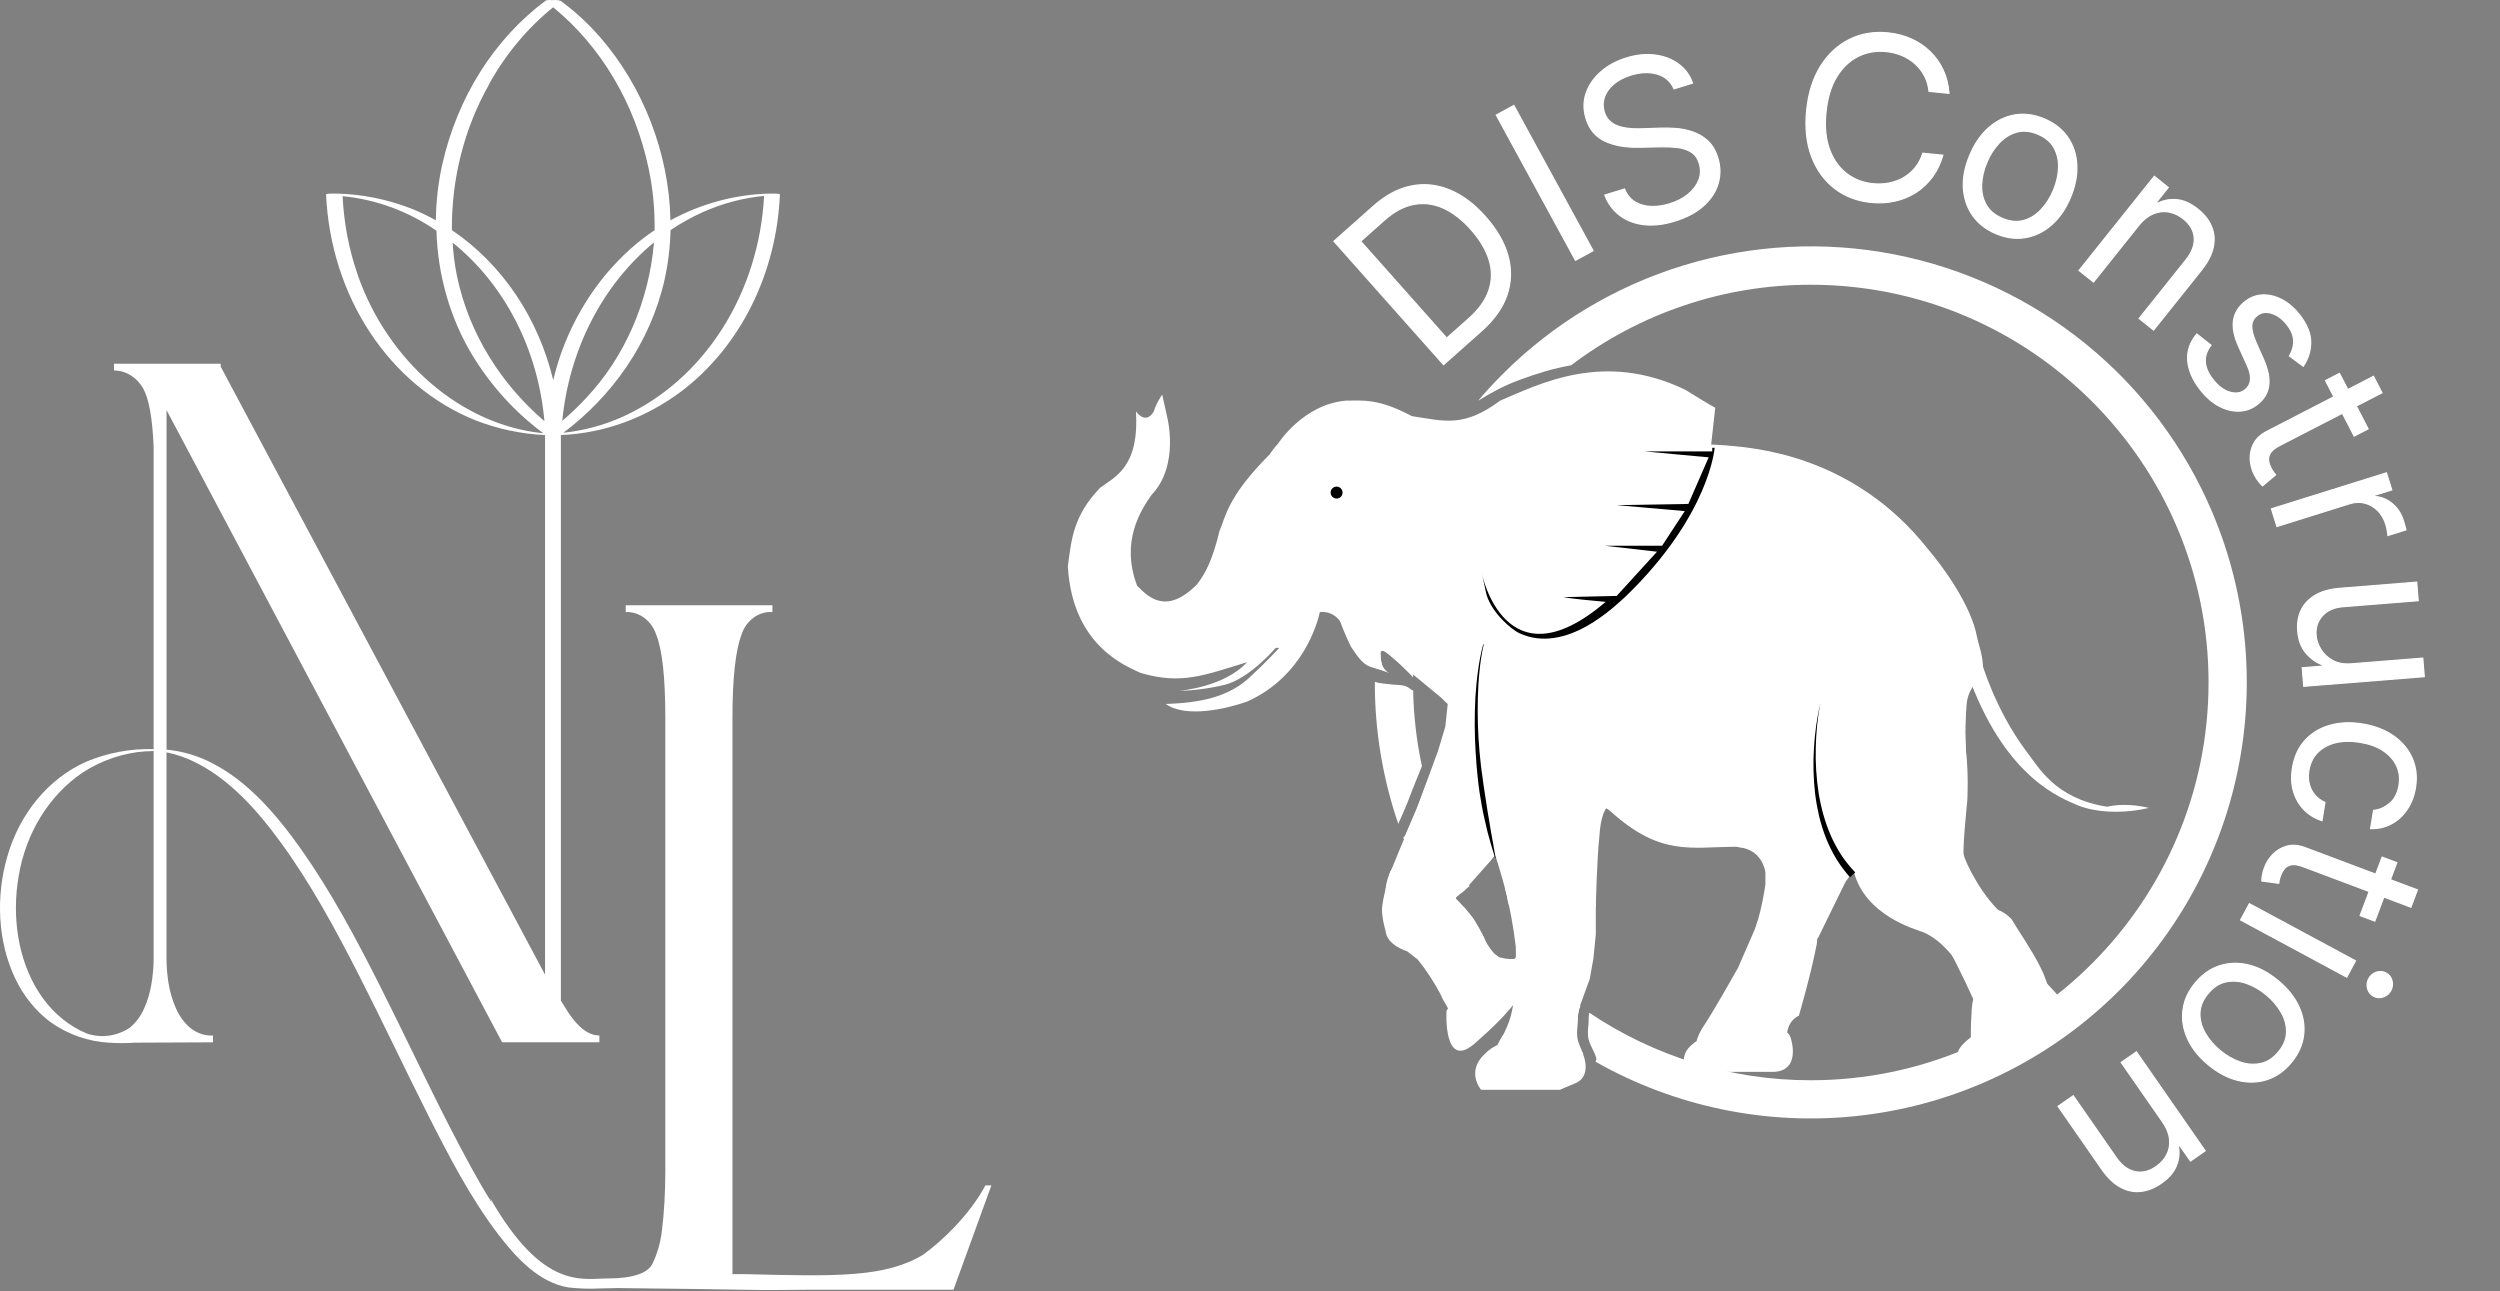 <?xml version="1.0" encoding="UTF-8"?> <svg xmlns="http://www.w3.org/2000/svg" width="2093" height="1081" viewBox="0 0 2093 1081" fill="none"><rect x="0" y="0" width="2093" height="1081" fill="#808080" stroke="none"/><g clip-path="url(#clip0_243_68)"><path d="M830 992.407H824.993C810.879 1018.61 787.84 1039.31 774.197 1049.46L772.928 1050.4C741.072 1069.59 700.835 1068.66 623.298 1066.7C620.65 1066.7 617.203 1066.7 613.212 1066.7V600.725C613.212 567.307 615.897 544.24 620.722 531.444C622.653 525.563 626.219 520.536 630.891 517.108C635.563 513.68 641.093 512.033 646.665 512.412V506.747H523.848V512.412C529.353 512.155 534.789 513.856 539.382 517.273C543.975 520.691 547.491 525.649 549.428 531.444C554.459 544.132 556.986 567.225 557.01 600.725V981.077C557.01 989.228 556.756 997.379 556.285 1006.14C555.813 1014.9 555.088 1022.89 554.108 1030.59C552.99 1040.23 550.31 1049.55 546.198 1058.1C542.353 1065.64 530.524 1070.33 508.609 1070.33C487.638 1070.33 454.584 1080.35 410.466 1003.25C410.865 1004.47 411.264 1005.65 411.699 1006.83C399.29 987.191 388.297 966.08 377.666 945.704C357.058 905.643 337.937 864.644 317.618 824.421C297.88 785.379 277.2 746.581 252.309 711.329C231.956 682.476 207.828 654.275 177.568 638.869C165.546 632.628 152.637 628.82 139.435 627.621V343.367L420.371 872.592H501.789V866.927H501.063C489.053 866.397 479.874 853.885 475.665 847.488L469.57 837.788V364.232C505.797 362.735 540.931 349.904 571.016 327.187C595.086 308.797 615.019 284.371 629.238 255.839C643.456 227.305 651.571 195.449 652.941 162.787C652.941 161.849 644.814 162.053 644.524 162.053C615.671 162.716 587.285 170.347 561.291 184.427C560.203 127.617 537.853 72.029 502.732 31.52C492.667 19.895 481.483 9.562 469.388 0.71C467.305 0.03 465.119 -0.165 462.966 0.14C461.297 0.14 458.031 -0.39 456.58 0.71C413.663 32.743 382.894 81.569 370.264 137.683C366.869 152.992 365.067 168.692 364.895 184.468C358.363 180.823 351.652 177.599 344.794 174.809C324.4 166.815 303.005 162.509 281.409 162.053C281.154 162.053 272.955 161.849 272.991 162.787C274.84 204.587 287.666 244.836 309.851 278.46C332.037 312.083 362.591 337.575 397.657 351.72C416.556 359.127 436.327 363.344 456.326 364.232V816.025L184.787 306.973V304.528H95.461V310.192H96.912C101.45 310.457 105.87 311.916 109.815 314.449C113.76 316.984 117.12 320.523 119.625 324.783C124.632 333.423 127.631 349.873 128.623 374.135V627.173C109.195 626.6 89.852 630.253 71.659 637.933C56.206 644.932 42.316 655.671 30.978 669.385C19.64 683.1 11.132 699.452 6.061 717.28C-3.518 750.331 -2.067 788.191 12.736 819.164C19.823 834.116 30.156 846.816 42.779 856.087C57.34 866.185 73.941 871.976 91.034 872.917C98.344 873.427 105.675 873.427 112.985 872.917L178.293 872.632V866.968C171.466 867.265 164.747 864.984 159.209 860.488C154.164 856.172 150.088 850.589 147.309 844.187C144.42 837.667 142.356 830.725 141.176 823.565C140.026 816.753 139.431 809.837 139.398 802.903V629.864L141.068 630.231C148.049 631.757 154.87 634.093 161.422 637.199C191.283 651.259 215.23 677.952 235.439 705.828C260.147 739.816 280.61 777.513 300.021 815.496C320.122 854.823 338.952 895.005 358.872 934.456C376.033 968.321 393.812 1002.55 416.27 1032.26C431.655 1052.64 451.175 1073.83 475.81 1077.83C484.776 1078.86 493.8 1079.15 502.805 1078.68L516.955 1078.36C554.797 1078.8 607.298 1079.42 622.791 1079.78C642.964 1080.27 660.778 1079.78 676.707 1079.78H798.253L830 992.407ZM639.698 164.009C637.568 204.256 625.313 242.996 604.355 275.727C583.398 308.459 554.599 333.836 521.308 348.908C505.408 356.027 488.681 360.541 471.638 362.316C511.948 332.077 544.203 287.737 556.357 234.309C559.366 220.671 561.045 206.705 561.364 192.66C569.988 186.839 579.015 181.809 588.359 177.621C604.783 170.276 622.082 165.689 639.698 164.009ZM470.73 352.332C473.603 322.805 481.917 294.275 495.141 268.553C508.364 242.832 526.209 220.483 547.54 202.929C543.234 252.5 523.149 298.66 490.976 332.933C484.575 339.844 477.815 346.321 470.73 352.332ZM409.304 70.643C423.311 45.382 441.592 23.45 463.112 6.09C503.146 38.791 531.457 86.489 542.932 140.576C546.267 156.168 547.983 172.141 548.049 188.176C548.049 189.684 548.049 191.192 548.049 192.7C544.856 194.86 541.663 197.101 538.543 199.507C508.185 222.88 484.526 255.656 470.44 293.851C467.576 301.827 465.153 309.992 463.184 318.303C456.969 292.559 446.44 268.38 432.162 247.065C417.483 225.224 399.203 206.753 378.319 192.66C377.957 149.485 388.771 107.122 409.45 70.725M455.6 352.455C420.297 322.133 392.832 280.239 382.564 231.091C380.729 221.873 379.516 212.515 378.937 203.092C400.466 220.417 418.457 242.703 431.707 268.459C444.959 294.216 453.167 322.852 455.782 352.455M299.514 230.193C292.188 209.112 287.902 186.852 286.815 164.255C314.658 166.871 341.57 176.765 365.402 193.148C366.448 230.439 376.89 266.629 395.516 297.519C411.373 323.364 431.545 345.508 454.911 362.724C385.974 355.919 324.729 302.245 299.514 230.316M126.809 823.647C125.646 830.812 123.581 837.756 120.677 844.268C117.847 850.741 113.649 856.337 108.45 860.569C103.094 864.033 97.168 866.239 91.031 867.051C84.894 867.864 78.673 867.267 72.748 865.297C70.897 864.523 69.12 863.707 67.233 862.769C53.37 855.731 41.406 844.711 32.547 830.819C14.768 803.107 9.87 766.755 15.603 733.663C18.542 715.799 24.814 698.836 34.007 683.889C43.199 668.943 55.104 656.349 68.938 646.939C85.096 636.439 103.206 630.3 121.838 629.008C123.797 629.008 125.72 629.008 127.679 628.763H128.623V802.863C128.578 809.797 127.971 816.713 126.809 823.524" fill="white"></path></g><g clip-path="url(#clip1_243_68)"><path d="M1320.94 855.89C1321.19 852.27 1320.87 848.75 1321.77 845.18C1321.98 844.238 1322.5 843.396 1323.25 842.789C1303.98 829.058 1286.21 813.327 1270.25 795.859C1270.36 796.897 1270.36 797.942 1270.25 798.979C1269.81 802.459 1265.72 804.82 1263.03 802.78C1261.19 802.802 1259.35 802.504 1257.61 801.9C1257.18 801.908 1256.76 801.875 1256.34 801.799C1254.88 801.464 1253.51 800.805 1252.34 799.87C1249.65 797.87 1248.13 794.87 1246.27 792.14C1244.54 789.784 1243.19 787.168 1242.27 784.39C1241.65 783.821 1241.22 783.078 1241.04 782.26C1240.33 781.837 1239.77 781.199 1239.45 780.44C1237.75 776.78 1235.62 773.36 1233.78 769.78C1233.67 769.557 1233.57 769.326 1233.49 769.09C1231.67 767.09 1230.04 764.94 1228.4 762.77C1227.81 761.99 1227.2 761.209 1226.62 760.419C1225.18 759.372 1223.8 758.236 1222.5 757.02C1222.07 756.87 1221.63 756.7 1221.17 756.5C1218.65 755.39 1218.09 751.04 1220.24 749.34C1221.32 748.454 1222.56 747.776 1223.89 747.34C1225.55 746.01 1227.27 744.44 1228.66 743.13C1229.14 742.685 1229.7 742.345 1230.31 742.13C1214.28 715.435 1202.09 686.615 1194.1 656.52C1192.36 660.81 1190.63 665.12 1189.03 669.52C1185.35 679.52 1180.65 689.11 1176.61 698.94C1176.25 699.841 1175.63 700.612 1174.82 701.15C1176.39 705.28 1178.01 709.389 1179.74 713.469C1209.58 783.775 1260.62 843.011 1325.74 882.909C1323.56 877.909 1320.9 873.26 1320.45 867.52C1320.05 863.61 1320.68 859.78 1320.94 855.89Z" fill="white"></path><path d="M1180.42 576.51C1175.55 572.62 1170.11 573.86 1164.22 572.93C1161.12 572.44 1155.22 572.37 1151.01 570.76C1151.01 570.97 1151.01 571.18 1151.01 571.39C1150.95 611.666 1157.59 651.671 1170.65 689.77C1173.92 682.25 1177.35 674.77 1180.2 667.1C1183.4 658.44 1187.03 649.99 1190.44 641.43C1185.97 620.634 1183.51 599.457 1183.09 578.19C1182.11 577.789 1181.21 577.221 1180.42 576.51Z" fill="white"></path><path d="M1275.37 329.72C1267.26 332.782 1259.44 336.557 1252 341C1248.62 343 1245.23 344.94 1241.92 347C1238.83 349 1235.39 350.26 1232.48 352.5C1230.21 354.25 1226.67 353.22 1224.86 351.21C1179.39 411.174 1153.66 483.781 1151.23 559C1154.08 559.85 1156.89 560.79 1159.65 561.91C1159.44 561.46 1159.23 561.01 1159.01 560.56C1157.57 558.595 1156.69 556.276 1156.46 553.85C1156.09 552.44 1155.92 550.986 1155.96 549.53C1155.88 548.66 1155.83 547.79 1155.82 546.92C1155.82 546.823 1155.82 546.726 1155.82 546.63C1155.79 546.36 1155.83 546.087 1155.93 545.837C1156.04 545.586 1156.2 545.367 1156.42 545.201C1156.63 545.034 1156.89 544.925 1157.15 544.884C1157.42 544.844 1157.7 544.873 1157.95 544.97C1161.95 546.44 1164.95 549.74 1168.12 552.49C1171.82 555.72 1175.35 559.29 1178.84 562.75C1179.67 563.57 1181.38 565.23 1183.03 567.2C1184.24 470.41 1226.96 383.44 1294.15 323.29C1287.8 325.23 1281.52 327.44 1275.37 329.72Z" fill="white"></path><path d="M1852.31 429.31C1829.06 374.185 1792.61 325.623 1746.17 287.902C1699.73 250.181 1644.73 224.458 1586.01 212.998C1527.28 201.538 1466.65 204.694 1409.43 222.187C1352.22 239.679 1300.18 270.972 1257.91 313.31C1250.76 320.436 1243.95 327.83 1237.48 335.49C1240.96 333.3 1244.58 331.32 1248.13 329.24C1255.79 324.827 1263.82 321.092 1272.13 318.08C1286.13 312.89 1300.56 308.35 1315.33 305.83C1373.04 262 1443.53 238.31 1516 238.39C1699.62 238.39 1849 387.78 1849 571.39C1849 755 1699.62 904.39 1516 904.39C1449.91 904.469 1385.31 884.767 1330.52 847.82C1329.78 850.98 1330.17 854.45 1329.88 857.68C1329.42 861.029 1329.29 864.416 1329.52 867.79C1330.26 873.99 1334.41 879.27 1336.23 885.18C1336.45 885.786 1336.52 886.437 1336.43 887.076C1336.34 887.715 1336.1 888.324 1335.73 888.85C1402.06 926.462 1478.51 942.365 1554.34 934.327C1630.17 926.29 1701.58 894.715 1758.55 844.032C1815.52 793.349 1855.2 726.102 1872.02 651.725C1888.83 577.347 1881.94 499.572 1852.31 429.31Z" fill="white"></path><path d="M1213 589.39C1208.81 586.165 1205.53 581.911 1203.48 577.04C1201.42 572.169 1200.66 566.85 1201.28 561.6C1207.37 509 1242.51 358.52 1445 373.39C1467 375.39 1551 380.39 1614 460.39C1625.75 474.1 1650 506.98 1654.72 533.7C1654.92 534.826 1655.17 535.941 1655.49 537.04C1660.17 552.81 1661.97 562.21 1653.99 571.09C1649.43 576.09 1646.63 582.435 1645.99 589.17C1644.99 600.45 1644.99 613.39 1644.99 613.39L1646.36 660.51C1646.55 667.148 1644.57 673.668 1640.73 679.082C1636.88 684.495 1631.37 688.507 1625.04 690.51C1595.75 699.75 1537.87 712.97 1455.88 708.42C1455.29 708.42 1454.69 708.37 1454.1 708.37C1415.6 708.5 1390.92 716.64 1349.23 679.37C1347.12 677.483 1344.77 675.891 1342.23 674.64C1303.66 655.75 1213 589.39 1213 589.39Z" fill="white" stroke="white" stroke-miterlimit="10"></path><path d="M1659 554.39C1659 554.39 1670 593.39 1696 628.39C1707 642.39 1720 668.39 1764 675.39C1777 672.39 1791 674.39 1799 676.39C1778 681.39 1755 680.39 1740 674.39C1726 668.39 1681 652.39 1650 571.39C1638 537.39 1659 554.39 1659 554.39Z" fill="white"></path><path d="M1475 786.39C1475 786.39 1464 791.39 1472 769.39C1474.61 759.859 1476.61 750.173 1478 740.39V730.39C1478 730.39 1476 711.39 1456 709.39C1441 705.39 1447 663.39 1447 663.39L1568 665.39L1570 703.39L1545 738.39L1522 785.39C1522 785.39 1504 799.39 1475 786.39Z" fill="white"></path><path d="M1428 890.39C1428 890.39 1409 883.39 1428 856.39C1437 842.39 1455 810.39 1455 810.39L1472 771.39C1472 771.39 1526 756.39 1521 790.39C1516 816.39 1506 850.39 1506 850.39C1506 850.39 1495 854.39 1496 870.39C1490 905.39 1428 890.39 1428 890.39Z" fill="white"></path><path d="M1467 897.39H1413C1413 897.39 1403 884.39 1418 873.39C1422 867.39 1489 861.39 1489 861.39C1489 861.39 1497 862.39 1499 868.39C1501 874.39 1506 896.39 1485 897.39H1467Z" fill="white"></path><path d="M1267 893.39C1267 893.39 1237 899.39 1259 865.39C1265 853.39 1270 840.39 1269 792.39C1267.02 775.886 1264.01 759.521 1260 743.39L1296 738.39L1336 744.39V782.39L1334 802.39L1331 819.39L1323 841.39C1323 841.39 1317 862.39 1321 872.39C1340 915.39 1267 893.39 1267 893.39Z" fill="white"></path><path d="M1260 912.39H1240C1240 912.39 1227 897.39 1243 882.39C1252 873.39 1262 871.39 1270 872.39C1278 873.39 1314 873.39 1314 873.39L1321 872.39L1326 884.39C1326 884.39 1332 900.39 1320 906.39C1308 911.39 1306 912.39 1306 912.39H1260Z" fill="white"></path><path d="M1211 846.39C1211 846.39 1208 898.39 1236 872.39C1237.63 870.76 1248.77 861.54 1259 850.39C1270.91 837.39 1282 822.39 1282 822.39C1282 822.39 1283 796.39 1256 804.39C1229 812.39 1211 846.39 1211 846.39Z" fill="white"></path><path d="M1232 854.39C1232 854.39 1217 859.39 1214 849.39C1211 839.39 1210.25 842.31 1206 832.39C1200.58 822.153 1194.22 812.444 1187 803.39L1178 796.39C1178 796.39 1161 791.39 1160 779.39C1159.05 775.58 1157 768.62 1157 761.39C1157 753.45 1164 729.39 1164 729.39C1164 729.39 1192 729.39 1219 752.39C1221.14 754.72 1229.33 762.69 1235 771.39C1239.01 777.695 1242.36 784.397 1245 791.39L1251 798.39L1255 801.39L1261 807.39C1261 807.39 1275 817.39 1262 828.39C1249 839.39 1232 854.39 1232 854.39Z" fill="white"></path><path d="M1678 857.39C1678 857.39 1644 871.39 1652 836.39C1643 816.39 1632 795.39 1632 795.39C1632 795.39 1617 777.39 1637 771.39C1657 765.39 1667 752.39 1684 769.39C1695 788.39 1730 834.39 1708 842.39C1690 856.39 1678 857.39 1678 857.39Z" fill="white"></path><path d="M1651 843.39C1652 832.39 1707 814.39 1713 822.39C1719 830.39 1745 849.39 1715 862.39C1685 875.39 1646 887.39 1646 887.39C1646 887.39 1628 885.39 1650 868.39C1649.91 860.045 1650.24 851.701 1651 843.39Z" fill="white"></path><path d="M1226 745.39L1201 766.39C1201 766.39 1179.51 775.22 1169 770.39C1160.26 766.39 1161.2 750.59 1161 750.39C1160 749.39 1158 741.39 1166 725.39C1172 710.39 1186 677.39 1186 677.39L1204 628.39L1210 608.39L1213 580.39L1256 549.39L1312 603.39L1277 682.39L1249 719.39L1226 745.39Z" fill="white"></path><path d="M1639 806.39C1639 806.39 1627 787.39 1610 780.39C1603.55 777.97 1561.36 766.46 1552 729.6C1551.79 728.76 1544 724.75 1539 715.39C1531.58 701.72 1526 681.13 1526 679.39C1526 674.33 1539.78 644.23 1541 638.39C1554 576.39 1579 628.39 1616 600.39C1653 572.39 1647 670.39 1647 670.39C1647 670.39 1643 709.39 1644 715.39C1645 721.39 1660 752.39 1679 767.39C1699 778.39 1657 796.39 1657 796.39L1639 806.39Z" fill="white"></path><path d="M1524 588.39C1524 588.39 1502.33 680.73 1551 732.39Z" fill="white"></path><path d="M1524 588.39C1521.68 600.822 1520.4 613.425 1520.16 626.07C1519.84 638.665 1520.63 651.264 1522.53 663.72C1523.53 669.904 1524.87 676.029 1526.53 682.07C1528.23 688.069 1530.32 693.949 1532.8 699.67C1535.3 705.339 1538.26 710.8 1541.63 716C1545.06 721.11 1548.92 725.915 1553.18 730.36L1548.82 734.47C1544.5 729.598 1540.61 724.358 1537.2 718.81C1533.89 713.249 1531.02 707.434 1528.63 701.42C1526.31 695.413 1524.39 689.26 1522.89 683C1521.45 676.766 1520.34 670.461 1519.56 664.11C1518.13 651.455 1517.83 638.698 1518.66 625.99C1519.41 613.331 1521.19 600.755 1524 588.39Z" fill="black"></path><path d="M1291 765.39C1291 765.39 1263 773.39 1262 751.39C1257 731.39 1251 713.39 1251 713.39L1245 521.39L1328 544.39L1353 634.39V659.39L1345 676.39C1345 676.39 1340 681.39 1339 700.39C1337 717.39 1336 759.39 1336 759.39C1336 759.39 1319 770.39 1304 770.39C1289 770.39 1291 765.39 1291 765.39Z" fill="white"></path><path d="M1242 539.39C1242 539.39 1223 605.39 1252 718.39Z" fill="white"></path><path d="M1242.19 539.45C1240.53 546.785 1239.35 554.221 1238.66 561.71C1237.85 569.18 1237.48 576.71 1237.25 584.2C1236.87 599.214 1237.33 614.238 1238.64 629.2L1239.78 640.4C1239.94 642.27 1240.23 644.13 1240.49 645.99L1241.28 651.56C1242.17 659.01 1243.52 666.39 1244.56 673.83C1245.02 677.56 1245.74 681.24 1246.37 684.95C1247 688.66 1247.64 692.35 1248.21 696.07C1248.47 697.94 1248.92 699.76 1249.21 701.62L1250.21 707.17C1250.84 710.88 1251.55 714.58 1252.12 718.32L1251.74 718.42C1249.49 711.22 1247.29 703.98 1245.39 696.66C1244.5 692.99 1243.69 689.3 1242.84 685.66C1241.99 682.02 1241.17 678.28 1240.55 674.55C1239.93 670.82 1239.27 667.09 1238.68 663.36C1238.36 661.493 1238.11 659.62 1237.92 657.74L1237.28 652.1L1236.69 646.45C1236.5 644.57 1236.29 642.69 1236.18 640.8L1235.38 629.48C1234.46 614.385 1234.39 599.251 1235.18 584.15C1235.68 576.6 1236.32 569.07 1237.4 561.59C1238.36 554.096 1239.81 546.674 1241.74 539.37L1242.19 539.45Z" fill="black"></path><path d="M951 344.39C951 344.39 959 356.39 966 344.39C968 337.39 973 330.39 973 330.39L977 348.39C977 348.39 988 389.39 964 414.39C955 427.39 938 453.39 952 490.39C961 499.39 976 515.39 1002 489.39C1009 480.39 1015 469.39 1021 444.39C1026 433.39 1027 416.39 1063 380.39C1065.06 377.188 1067.4 374.176 1070 371.39C1070 371.39 1091 338.39 1127 335.39C1141 335.39 1154 333.39 1182 348.39C1209 352.39 1225 358.39 1256 335.39C1289 321.39 1343 293.39 1411 326.39C1432 339.39 1436 341.39 1436 341.39L1432 377.39H1376L1431 383.39L1415 421.39H1351L1409 428.39L1391 456.39H1342L1388 461.39L1351 499.39H1306L1347 504.39C1347 504.39 1263 573.39 1242 480.39C1247 529.39 1213 589.39 1213 589.39L1156 542.39C1156 542.39 1153 558.39 1163 563.39C1145 556.39 1144 561.39 1131 541.39C1126 531.39 1122 520.39 1122 520.39C1122 520.39 1117 511.39 1105 512.39C1103 521.39 1091 566.39 1044 587.39C1027 593.39 993 601.39 976 589.39C1003 588.39 1029 584.39 1048 565.39C1060 554.39 1071 542.39 1071 542.39H1068C1068 542.39 1046 568.39 1025 573.39C1012.54 576.386 999.807 578.062 987 578.39C987 578.39 1025 575.39 1044 554.39C1008 565.39 989 573.39 955 563.39C942 557.39 898 540.39 894 474.39C897 450.39 899 431.39 921 408.39C933 399.39 954 391.39 951 344.39Z" fill="white"></path><path d="M1240.5 479.89C1240.5 479.89 1260 575.89 1344.25 503.89C1310.75 500.89 1309.25 499.89 1309.25 499.89L1353.5 498.89L1387.25 461.89L1343.5 456.89H1391.5L1410.5 427.89L1353.5 422.89L1413.5 421.89L1430.5 382.89L1376.5 377.89H1433.5V374.89H1435.5C1435.5 374.89 1431.5 430.89 1361.5 498.89C1353.5 505.89 1311.5 548.89 1271.5 529.89C1265.5 526.89 1249.5 513.89 1244.5 497.89C1243.5 492.89 1240.5 479.89 1240.5 479.89Z" fill="black"></path><path d="M1119 417.39C1121.76 417.39 1124 415.151 1124 412.39C1124 409.628 1121.76 407.39 1119 407.39C1116.24 407.39 1114 409.628 1114 412.39C1114 415.151 1116.24 417.39 1119 417.39Z" fill="black"></path><path d="M1240.42 276.958L1208.54 305.281L1116.77 201.981L1150.06 172.404C1160.08 163.501 1170.49 157.95 1181.29 155.753C1192.07 153.521 1202.77 154.568 1213.41 158.892C1224.03 163.183 1234.08 170.675 1243.58 181.368C1253.14 192.129 1259.46 203.096 1262.52 214.269C1265.56 225.409 1265.27 236.32 1261.64 247.003C1257.99 257.652 1250.91 267.637 1240.42 276.958ZM1211.19 283.07L1229.76 266.579C1238.3 258.99 1243.91 251.054 1246.6 242.769C1249.29 234.484 1249.31 226.074 1246.66 217.538C1244.01 209.002 1238.95 200.53 1231.48 192.124C1224.07 183.784 1216.33 177.815 1208.26 174.216C1200.15 170.583 1191.96 169.558 1183.68 171.14C1175.37 172.688 1167.18 177.047 1159.11 184.217L1139.13 201.963L1211.19 283.07Z" fill="white"></path><path d="M1208.54 305.281L1208.17 305.613L1208.5 305.987L1208.88 305.654L1208.54 305.281ZM1116.77 201.981L1116.43 201.607L1116.06 201.939L1116.39 202.313L1116.77 201.981ZM1181.29 155.753L1181.39 156.243L1181.39 156.242L1181.29 155.753ZM1213.41 158.892L1213.23 159.356L1213.23 159.356L1213.41 158.892ZM1262.52 214.269L1263.01 214.138L1263.01 214.137L1262.52 214.269ZM1261.64 247.003L1262.12 247.165L1262.12 247.164L1261.64 247.003ZM1211.19 283.07L1210.82 283.402L1211.15 283.776L1211.53 283.444L1211.19 283.07ZM1246.6 242.769L1246.12 242.615L1246.6 242.769ZM1208.26 174.216L1208.05 174.672L1208.05 174.673L1208.26 174.216ZM1183.68 171.14L1183.77 171.631L1183.77 171.631L1183.68 171.14ZM1139.13 201.963L1138.8 201.59L1138.43 201.922L1138.76 202.296L1139.13 201.963ZM1240.09 276.585L1208.21 304.907L1208.88 305.654L1240.75 277.332L1240.09 276.585ZM1208.92 304.949L1117.14 201.649L1116.39 202.313L1208.17 305.613L1208.92 304.949ZM1117.1 202.354L1150.39 172.777L1149.72 172.03L1116.43 201.607L1117.1 202.354ZM1150.39 172.777C1160.36 163.92 1170.69 158.419 1181.39 156.243L1181.19 155.263C1170.29 157.481 1159.8 163.081 1149.72 172.03L1150.39 172.777ZM1181.39 156.242C1192.07 154.032 1202.67 155.067 1213.23 159.356L1213.6 158.429C1202.87 154.069 1192.07 153.011 1181.19 155.263L1181.39 156.242ZM1213.23 159.356C1223.75 163.612 1233.75 171.051 1243.21 181.7L1243.96 181.036C1234.42 170.3 1224.3 162.755 1213.6 158.429L1213.23 159.356ZM1243.21 181.7C1252.73 192.417 1259 203.318 1262.04 214.402L1263.01 214.137C1259.91 202.874 1253.56 191.84 1243.96 181.036L1243.21 181.7ZM1262.04 214.401C1265.05 225.447 1264.76 236.256 1261.17 246.842L1262.12 247.164C1265.77 236.384 1266.07 225.371 1263.01 214.138L1262.04 214.401ZM1261.17 246.841C1257.55 257.39 1250.53 267.307 1240.09 276.585L1240.75 277.332C1251.29 267.968 1258.43 257.914 1262.12 247.165L1261.17 246.841ZM1211.53 283.444L1230.09 266.952L1229.42 266.205L1210.86 282.696L1211.53 283.444ZM1230.09 266.952C1238.68 259.323 1244.35 251.315 1247.07 242.923L1246.12 242.615C1243.47 250.792 1237.92 258.658 1229.42 266.205L1230.09 266.952ZM1247.07 242.923C1249.8 234.538 1249.81 226.022 1247.13 217.39L1246.18 217.686C1248.8 226.126 1248.78 234.431 1246.12 242.615L1247.07 242.923ZM1247.13 217.39C1244.46 208.77 1239.35 200.238 1231.85 191.792L1231.1 192.456C1238.54 200.822 1243.55 209.233 1246.18 217.686L1247.13 217.39ZM1231.85 191.792C1224.41 183.413 1216.61 177.394 1208.46 173.759L1208.05 174.673C1216.04 178.236 1223.73 184.156 1231.1 192.456L1231.85 191.792ZM1208.46 173.76C1200.27 170.087 1191.98 169.046 1183.59 170.648L1183.77 171.631C1191.95 170.069 1200.04 171.079 1208.05 174.672L1208.46 173.76ZM1183.59 170.648C1175.17 172.217 1166.9 176.629 1158.78 183.843L1159.44 184.591C1167.46 177.465 1175.57 173.159 1183.77 171.631L1183.59 170.648ZM1158.78 183.843L1138.8 201.59L1139.47 202.337L1159.44 184.591L1158.78 183.843ZM1138.76 202.296L1210.82 283.402L1211.57 282.738L1139.51 201.631L1138.76 202.296Z" fill="white"></path><path d="M1267.4 88.289L1333.73 209.889L1319 217.921L1252.68 96.321L1267.4 88.289Z" fill="white"></path><path d="M1267.4 88.289L1267.84 88.049L1267.6 87.609L1267.16 87.849L1267.4 88.289ZM1333.73 209.889L1333.97 210.329L1334.41 210.089L1334.17 209.649L1333.73 209.889ZM1319 217.921L1318.56 218.161L1318.8 218.601L1319.24 218.361L1319 217.921ZM1252.68 96.321L1252.44 95.881L1252 96.121L1252.24 96.561L1252.68 96.321ZM1266.96 88.529L1333.29 210.129L1334.17 209.649L1267.84 88.049L1266.96 88.529ZM1333.49 209.449L1318.76 217.481L1319.24 218.361L1333.97 210.329L1333.49 209.449ZM1319.44 217.681L1253.12 96.081L1252.24 96.561L1318.56 218.161L1319.44 217.681ZM1252.92 96.761L1267.64 88.729L1267.16 87.849L1252.44 95.881L1252.92 96.761Z" fill="white"></path><path d="M1401.49 74.369C1398.71 68.071 1394.01 63.961 1387.4 62.039C1380.79 60.117 1373.48 60.384 1365.48 62.84C1359.64 64.635 1354.81 67.153 1351.01 70.391C1347.24 73.617 1344.65 77.262 1343.21 81.325C1341.82 85.376 1341.77 89.508 1343.07 93.722C1344.15 97.248 1345.92 100.022 1348.37 102.044C1350.86 104.009 1353.69 105.422 1356.87 106.28C1360.04 107.095 1363.25 107.591 1366.51 107.769C1369.75 107.903 1372.69 107.916 1375.34 107.808L1389.87 107.301C1393.58 107.147 1397.79 107.219 1402.5 107.516C1407.24 107.8 1411.97 108.724 1416.69 110.287C1421.43 111.795 1425.73 114.288 1429.57 117.766C1433.41 121.243 1436.29 126.078 1438.19 132.27C1440.38 139.408 1440.49 146.433 1438.52 153.343C1436.59 160.241 1432.58 166.484 1426.48 172.073C1420.43 177.648 1412.33 181.994 1402.18 185.11C1392.72 188.015 1384.06 189.004 1376.2 188.077C1368.39 187.136 1361.66 184.543 1356.03 180.297C1350.44 176.037 1346.28 170.375 1343.54 163.309L1360.05 158.239C1362.01 163.095 1364.96 166.708 1368.89 169.078C1372.84 171.392 1377.32 172.651 1382.33 172.856C1387.36 173.004 1392.5 172.273 1397.75 170.662C1403.85 168.787 1409.03 166.115 1413.28 162.645C1417.52 159.132 1420.51 155.155 1422.25 150.715C1423.98 146.231 1424.11 141.582 1422.63 136.766C1421.28 132.38 1418.96 129.187 1415.66 127.188C1412.37 125.188 1408.46 123.943 1403.93 123.451C1399.4 122.959 1394.62 122.781 1389.58 122.917L1371.9 123.264C1360.67 123.466 1351.2 121.739 1343.49 118.083C1335.78 114.428 1330.56 108.15 1327.82 99.249C1325.55 91.853 1325.57 84.789 1327.88 78.057C1330.22 71.269 1334.32 65.306 1340.17 60.166C1346.06 54.971 1353.22 51.079 1361.64 48.492C1370.16 45.877 1378.19 45.08 1385.75 46.099C1393.3 47.076 1399.81 49.593 1405.29 53.651C1410.82 57.695 1414.71 63.017 1416.97 69.616L1401.49 74.369Z" fill="white"></path><path d="M1401.49 74.369L1401.03 74.571L1401.21 74.977L1401.64 74.847L1401.49 74.369ZM1387.4 62.039L1387.26 62.519L1387.26 62.519L1387.4 62.039ZM1351.01 70.391L1350.68 70.011L1350.68 70.012L1351.01 70.391ZM1343.21 81.325L1342.74 81.159L1342.74 81.163L1343.21 81.325ZM1348.37 102.044L1348.06 102.43L1348.06 102.436L1348.37 102.044ZM1356.87 106.28L1356.74 106.763L1356.75 106.764L1356.87 106.28ZM1366.51 107.769L1366.48 108.268L1366.49 108.268L1366.51 107.769ZM1375.34 107.808L1375.32 107.309L1375.32 107.309L1375.34 107.808ZM1389.87 107.301L1389.88 107.8L1389.89 107.8L1389.87 107.301ZM1402.5 107.516L1402.46 108.015L1402.47 108.015L1402.5 107.516ZM1416.69 110.287L1416.53 110.762L1416.53 110.764L1416.69 110.287ZM1429.57 117.766L1429.9 117.395L1429.9 117.395L1429.57 117.766ZM1438.52 153.343L1438.04 153.206L1438.04 153.209L1438.52 153.343ZM1426.48 172.073L1426.14 171.704L1426.14 171.705L1426.48 172.073ZM1376.2 188.077L1376.14 188.573L1376.14 188.573L1376.2 188.077ZM1356.03 180.297L1355.72 180.694L1355.73 180.696L1356.03 180.297ZM1343.54 163.309L1343.39 162.831L1342.88 162.989L1343.08 163.49L1343.54 163.309ZM1360.05 158.239L1360.52 158.052L1360.34 157.626L1359.91 157.761L1360.05 158.239ZM1368.89 169.078L1368.63 169.506L1368.63 169.51L1368.89 169.078ZM1382.33 172.856L1382.31 173.356L1382.31 173.356L1382.33 172.856ZM1413.28 162.645L1413.6 163.032L1413.6 163.03L1413.28 162.645ZM1422.25 150.715L1422.72 150.897L1422.72 150.895L1422.25 150.715ZM1415.66 127.188L1415.92 126.76L1415.92 126.76L1415.66 127.188ZM1403.93 123.451L1403.88 123.948L1403.88 123.948L1403.93 123.451ZM1389.58 122.917L1389.59 123.417L1389.59 123.416L1389.58 122.917ZM1371.9 123.264L1371.91 123.764L1371.91 123.764L1371.9 123.264ZM1343.49 118.083L1343.27 118.535L1343.27 118.535L1343.49 118.083ZM1327.88 78.057L1327.41 77.894L1327.41 77.895L1327.88 78.057ZM1340.17 60.166L1340.5 60.542L1340.5 60.541L1340.17 60.166ZM1385.75 46.099L1385.69 46.595L1385.69 46.595L1385.75 46.099ZM1405.29 53.651L1405 54.053L1405 54.054L1405.29 53.651ZM1416.97 69.616L1417.12 70.094L1417.61 69.942L1417.45 69.454L1416.97 69.616ZM1401.95 74.167C1399.11 67.734 1394.3 63.522 1387.54 61.559L1387.26 62.519C1393.73 64.4 1398.31 68.408 1401.03 74.571L1401.95 74.167ZM1387.54 61.559C1380.82 59.604 1373.41 59.883 1365.34 62.362L1365.63 63.318C1373.56 60.884 1380.76 60.63 1387.26 62.519L1387.54 61.559ZM1365.34 62.362C1359.44 64.173 1354.55 66.719 1350.68 70.011L1351.33 70.772C1355.07 67.586 1359.83 65.098 1365.63 63.318L1365.34 62.362ZM1350.68 70.012C1346.86 73.286 1344.21 77.001 1342.74 81.159L1343.68 81.492C1345.08 77.522 1347.63 73.948 1351.33 70.771L1350.68 70.012ZM1342.74 81.163C1341.31 85.316 1341.26 89.557 1342.59 93.868L1343.54 93.575C1342.28 89.459 1342.33 85.435 1343.68 81.488L1342.74 81.163ZM1342.59 93.868C1343.69 97.473 1345.51 100.336 1348.06 102.43L1348.69 101.658C1346.32 99.707 1344.6 97.022 1343.54 93.575L1342.59 93.868ZM1348.06 102.436C1350.6 104.445 1353.5 105.887 1356.74 106.763L1357 105.797C1353.89 104.956 1351.11 103.574 1348.68 101.651L1348.06 102.436ZM1356.75 106.764C1359.95 107.588 1363.19 108.089 1366.48 108.268L1366.53 107.269C1363.31 107.094 1360.13 106.603 1357 105.796L1356.75 106.764ZM1366.49 108.268C1369.74 108.403 1372.7 108.416 1375.36 108.308L1375.32 107.309C1372.69 107.416 1369.76 107.403 1366.53 107.269L1366.49 108.268ZM1375.36 108.308L1389.88 107.8L1389.85 106.801L1375.32 107.309L1375.36 108.308ZM1389.89 107.8C1393.58 107.648 1397.77 107.719 1402.46 108.015L1402.53 107.017C1397.81 106.719 1393.58 106.647 1389.85 106.801L1389.89 107.8ZM1402.47 108.015C1407.17 108.297 1411.85 109.212 1416.53 110.762L1416.84 109.813C1412.09 108.236 1407.32 107.304 1402.53 107.017L1402.47 108.015ZM1416.53 110.764C1421.21 112.249 1425.44 114.704 1429.23 118.136L1429.9 117.395C1426.01 113.871 1421.65 111.341 1416.84 109.811L1416.53 110.764ZM1429.23 118.136C1433 121.54 1435.83 126.29 1437.71 132.417L1438.67 132.124C1436.74 125.867 1433.83 120.947 1429.9 117.395L1429.23 118.136ZM1437.71 132.417C1439.87 139.466 1439.98 146.392 1438.04 153.206L1439 153.48C1441 146.473 1440.88 139.35 1438.67 132.124L1437.71 132.417ZM1438.04 153.209C1436.14 160.003 1432.18 166.168 1426.14 171.704L1426.82 172.441C1432.97 166.799 1437.04 160.478 1439 153.478L1438.04 153.209ZM1426.14 171.705C1420.16 177.217 1412.13 181.532 1402.04 184.632L1402.33 185.588C1412.53 182.456 1420.7 178.079 1426.82 172.44L1426.14 171.705ZM1402.04 184.632C1392.63 187.521 1384.04 188.497 1376.26 187.58L1376.14 188.573C1384.09 189.51 1392.82 188.508 1402.33 185.588L1402.04 184.632ZM1376.26 187.58C1368.52 186.649 1361.88 184.085 1356.33 179.897L1355.73 180.696C1361.44 185.001 1368.25 187.623 1376.14 188.573L1376.26 187.58ZM1356.33 179.899C1350.82 175.7 1346.71 170.115 1344.01 163.129L1343.08 163.49C1345.84 170.634 1350.06 176.375 1355.72 180.694L1356.33 179.899ZM1343.69 163.787L1360.2 158.717L1359.91 157.761L1343.39 162.831L1343.69 163.787ZM1359.59 158.426C1361.59 163.368 1364.6 167.072 1368.63 169.506L1369.15 168.65C1365.32 166.344 1362.44 162.822 1360.52 158.052L1359.59 158.426ZM1368.63 169.51C1372.67 171.869 1377.23 173.148 1382.31 173.355L1382.35 172.356C1377.42 172.155 1373.02 170.915 1369.14 168.647L1368.63 169.51ZM1382.31 173.356C1387.41 173.506 1392.6 172.766 1397.89 171.14L1397.6 170.184C1392.4 171.78 1387.32 172.503 1382.34 172.356L1382.31 173.356ZM1397.89 171.14C1404.05 169.249 1409.29 166.549 1413.6 163.032L1412.97 162.257C1408.77 165.68 1403.65 168.325 1397.6 170.184L1397.89 171.14ZM1413.6 163.03C1417.9 159.471 1420.94 155.428 1422.72 150.897L1421.79 150.532C1420.08 154.882 1417.15 158.792 1412.96 162.26L1413.6 163.03ZM1422.72 150.895C1424.49 146.301 1424.62 141.536 1423.11 136.619L1422.15 136.912C1423.6 141.627 1423.47 146.161 1421.79 150.535L1422.72 150.895ZM1423.11 136.619C1421.73 132.139 1419.34 128.835 1415.92 126.76L1415.41 127.615C1418.58 129.539 1420.83 132.62 1422.15 136.912L1423.11 136.619ZM1415.92 126.76C1412.55 124.717 1408.57 123.452 1403.98 122.954L1403.88 123.948C1408.34 124.433 1412.18 125.66 1415.41 127.615L1415.92 126.76ZM1403.98 122.954C1399.43 122.459 1394.63 122.28 1389.57 122.417L1389.59 123.416C1394.61 123.281 1399.37 123.458 1403.88 123.948L1403.98 122.954ZM1389.57 122.417L1371.89 122.764L1371.91 123.764L1389.59 123.417L1389.57 122.417ZM1371.89 122.764C1360.71 122.965 1351.32 121.245 1343.7 117.632L1343.27 118.535C1351.07 122.232 1360.62 123.966 1371.91 123.764L1371.89 122.764ZM1343.7 117.632C1336.13 114.042 1331 107.883 1328.3 99.102L1327.35 99.396C1330.12 108.417 1335.42 114.814 1343.27 118.535L1343.7 117.632ZM1328.3 99.102C1326.06 91.798 1326.08 84.843 1328.35 78.219L1327.41 77.895C1325.06 84.736 1325.05 91.908 1327.35 99.396L1328.3 99.102ZM1328.35 78.22C1330.66 71.521 1334.71 65.629 1340.5 60.542L1339.84 59.791C1333.93 64.982 1329.78 71.017 1327.41 77.894L1328.35 78.22ZM1340.5 60.541C1346.33 55.398 1353.42 51.539 1361.79 48.969L1361.5 48.014C1353.01 50.62 1345.79 54.544 1339.84 59.791L1340.5 60.541ZM1361.79 48.969C1370.25 46.373 1378.21 45.586 1385.69 46.595L1385.82 45.604C1378.18 44.573 1370.07 45.382 1361.5 48.014L1361.79 48.969ZM1385.69 46.595C1393.16 47.562 1399.59 50.051 1405 54.053L1405.59 53.249C1400.03 49.135 1393.44 46.59 1385.82 45.603L1385.69 46.595ZM1405 54.054C1410.44 58.037 1414.27 63.274 1416.5 69.778L1417.45 69.454C1415.15 62.76 1411.2 57.353 1405.59 53.247L1405 54.054ZM1416.83 69.138L1401.35 73.891L1401.64 74.847L1417.12 70.094L1416.83 69.138Z" fill="white"></path><path d="M1631.71 78.134L1614.97 76.461C1614.47 71.549 1613.16 67.148 1611.05 63.257C1608.98 59.37 1606.32 56.015 1603.06 53.19C1599.85 50.325 1596.19 48.051 1592.09 46.369C1587.99 44.686 1583.64 43.616 1579.05 43.157C1570.69 42.32 1562.9 43.676 1555.68 47.225C1548.51 50.779 1542.51 56.471 1537.69 64.303C1532.9 72.138 1529.92 82.039 1528.72 94.004C1527.52 105.969 1528.49 116.265 1531.63 124.892C1534.81 133.524 1539.56 140.291 1545.88 145.194C1552.25 150.102 1559.62 152.974 1567.99 153.81C1572.58 154.269 1577.05 154.08 1581.4 153.244C1585.76 152.407 1589.79 150.925 1593.5 148.797C1597.26 146.629 1600.54 143.845 1603.33 140.444C1606.17 137.003 1608.33 132.948 1609.79 128.279L1626.53 129.952C1624.56 136.889 1621.63 142.979 1617.75 148.224C1613.86 153.469 1609.25 157.8 1603.91 161.219C1598.57 164.592 1592.73 166.983 1586.36 168.391C1580.04 169.803 1573.39 170.161 1566.42 169.464C1554.64 168.285 1544.44 164.358 1535.84 157.683C1527.24 151.008 1520.84 142.1 1516.64 130.958C1512.44 119.816 1511.07 106.958 1512.53 92.384C1513.98 77.81 1517.87 65.479 1524.2 55.39C1530.52 45.3 1538.56 37.836 1548.31 32.996C1558.06 28.156 1568.83 26.325 1580.62 27.504C1587.59 28.201 1594.03 29.867 1599.95 32.503C1605.91 35.144 1611.17 38.668 1615.72 43.076C1620.28 47.439 1623.95 52.576 1626.72 58.486C1629.5 64.352 1631.16 70.901 1631.71 78.134Z" fill="white"></path><path d="M1631.71 78.134L1631.66 78.634L1632.25 78.694L1632.21 78.096L1631.71 78.134ZM1614.97 76.461L1614.48 76.513L1614.52 76.92L1614.92 76.961L1614.97 76.461ZM1611.05 63.257L1610.6 63.492L1610.61 63.496L1611.05 63.257ZM1603.06 53.19L1602.72 53.565L1602.73 53.57L1603.06 53.19ZM1592.09 46.369L1591.9 46.834L1591.9 46.834L1592.09 46.369ZM1555.68 47.225L1555.46 46.775L1555.46 46.775L1555.68 47.225ZM1537.69 64.303L1537.26 64.039L1537.26 64.041L1537.69 64.303ZM1531.63 124.892L1531.16 125.064L1531.16 125.066L1531.63 124.892ZM1545.88 145.194L1545.58 145.591L1545.58 145.592L1545.88 145.194ZM1581.4 153.244L1581.31 152.75L1581.31 152.75L1581.4 153.244ZM1593.5 148.797L1593.75 149.233L1593.75 149.233L1593.5 148.797ZM1603.33 140.444L1602.94 140.124L1602.94 140.125L1603.33 140.444ZM1609.79 128.279L1609.84 127.779L1609.44 127.738L1609.31 128.129L1609.79 128.279ZM1626.53 129.952L1627.01 130.089L1627.17 129.512L1626.58 129.452L1626.53 129.952ZM1617.75 148.224L1617.34 147.925L1617.34 147.925L1617.75 148.224ZM1603.91 161.219L1604.18 161.643L1604.18 161.642L1603.91 161.219ZM1586.36 168.391L1586.25 167.9L1586.25 167.901L1586.36 168.391ZM1535.84 157.683L1535.54 158.08L1535.54 158.08L1535.84 157.683ZM1516.64 130.958L1517.11 130.78L1517.11 130.78L1516.64 130.958ZM1599.95 32.503L1599.74 32.962L1599.75 32.963L1599.95 32.503ZM1615.72 43.076L1615.37 43.437L1615.38 43.439L1615.72 43.076ZM1626.72 58.486L1626.27 58.7L1626.27 58.701L1626.72 58.486ZM1631.76 77.634L1615.02 75.961L1614.92 76.961L1631.66 78.634L1631.76 77.634ZM1615.47 76.409C1614.96 71.439 1613.63 66.973 1611.49 63.017L1610.61 63.496C1612.68 67.323 1613.97 71.659 1614.48 76.513L1615.47 76.409ZM1611.49 63.021C1609.4 59.081 1606.7 55.676 1603.39 52.81L1602.73 53.57C1605.94 56.353 1608.57 59.66 1610.6 63.492L1611.49 63.021ZM1603.39 52.815C1600.14 49.911 1596.43 47.607 1592.28 45.904L1591.9 46.834C1595.95 48.495 1599.56 50.739 1602.72 53.565L1603.39 52.815ZM1592.28 45.904C1588.13 44.202 1583.74 43.12 1579.1 42.657L1579 43.657C1583.54 44.111 1587.84 45.17 1591.9 46.834L1592.28 45.904ZM1579.1 42.657C1570.65 41.811 1562.76 43.182 1555.46 46.775L1555.9 47.676C1563.03 44.171 1570.73 42.829 1579 43.657L1579.1 42.657ZM1555.46 46.775C1548.19 50.377 1542.13 56.14 1537.26 64.039L1538.11 64.566C1542.9 56.803 1548.83 51.181 1555.9 47.676L1555.46 46.775ZM1537.26 64.041C1532.43 71.958 1529.42 81.936 1528.22 93.954L1529.22 94.054C1530.41 82.141 1533.38 72.319 1538.12 64.564L1537.26 64.041ZM1528.22 93.954C1527.02 105.971 1527.99 116.347 1531.16 125.064L1532.1 124.72C1529 116.182 1528.03 105.966 1529.22 94.054L1528.22 93.954ZM1531.16 125.066C1534.36 133.772 1539.17 140.623 1545.58 145.591L1546.19 144.797C1539.95 139.96 1535.25 133.275 1532.1 124.718L1531.16 125.066ZM1545.58 145.592C1552.02 150.56 1559.48 153.465 1567.94 154.31L1568.04 153.31C1559.76 152.483 1552.48 149.644 1546.19 144.796L1545.58 145.592ZM1567.94 154.31C1572.57 154.774 1577.09 154.583 1581.5 153.737L1581.31 152.75C1577 153.577 1572.58 153.765 1568.04 153.31L1567.94 154.31ZM1581.5 153.737C1585.9 152.89 1589.99 151.389 1593.75 149.233L1593.25 148.361C1589.59 150.46 1585.61 151.924 1581.31 152.75L1581.5 153.737ZM1593.75 149.233C1597.56 147.034 1600.89 144.21 1603.72 140.763L1602.94 140.125C1600.19 143.48 1596.96 146.224 1593.25 148.362L1593.75 149.233ZM1603.72 140.764C1606.6 137.269 1608.79 133.155 1610.27 128.43L1609.31 128.129C1607.86 132.742 1605.74 136.738 1602.94 140.124L1603.72 140.764ZM1609.74 128.779L1626.48 130.452L1626.58 129.452L1609.84 127.779L1609.74 128.779ZM1626.04 129.815C1624.09 136.699 1621.19 142.733 1617.34 147.925L1618.15 148.523C1622.08 143.224 1625.03 137.078 1627.01 130.089L1626.04 129.815ZM1617.34 147.925C1613.49 153.122 1608.92 157.411 1603.64 160.796L1604.18 161.642C1609.57 158.189 1614.23 153.815 1618.15 148.523L1617.34 147.925ZM1603.64 160.794C1598.36 164.136 1592.56 166.505 1586.25 167.9L1586.47 168.882C1592.89 167.462 1598.79 165.049 1604.18 161.643L1603.64 160.794ZM1586.25 167.901C1579.99 169.3 1573.4 169.656 1566.47 168.964L1566.37 169.964C1573.39 170.666 1580.09 170.306 1586.47 168.881L1586.25 167.901ZM1566.47 168.964C1554.77 167.794 1544.67 163.899 1536.15 157.286L1535.54 158.08C1544.22 164.818 1554.5 168.777 1566.37 169.964L1566.47 168.964ZM1536.15 157.286C1527.63 150.673 1521.28 141.844 1517.11 130.78L1516.17 131.135C1520.4 142.355 1526.86 151.343 1535.54 158.08L1536.15 157.286ZM1517.11 130.78C1512.94 119.726 1511.57 106.948 1513.03 92.434L1512.03 92.334C1510.56 106.968 1511.94 119.906 1516.17 131.135L1517.11 130.78ZM1513.03 92.434C1514.48 77.92 1518.35 65.667 1524.62 55.657L1523.77 55.123C1517.4 65.291 1513.49 77.701 1512.03 92.334L1513.03 92.434ZM1524.62 55.657C1530.9 45.638 1538.88 38.241 1548.54 33.446L1548.09 32.546C1538.25 37.431 1530.14 44.962 1523.77 55.123L1524.62 55.657ZM1548.54 33.446C1558.2 28.652 1568.87 26.834 1580.57 28.004L1580.67 27.004C1568.8 25.817 1557.93 27.66 1548.09 32.546L1548.54 33.446ZM1580.57 28.004C1587.49 28.696 1593.88 30.35 1599.74 32.962L1600.15 32.044C1594.19 29.385 1587.69 27.706 1580.67 27.004L1580.57 28.004ZM1599.75 32.963C1605.65 35.58 1610.86 39.071 1615.37 43.437L1616.07 42.715C1611.47 38.264 1606.17 34.707 1600.15 32.044L1599.75 32.963ZM1615.38 43.439C1619.89 47.758 1623.52 52.843 1626.27 58.7L1627.18 58.273C1624.38 52.309 1620.68 47.12 1616.07 42.713L1615.38 43.439ZM1626.27 58.701C1629.01 64.505 1630.66 70.993 1631.21 78.172L1632.21 78.096C1631.66 70.809 1629.98 64.199 1627.18 58.272L1626.27 58.701Z" fill="white"></path><path d="M1671.06 195.672C1662.66 192.144 1656.13 187.049 1651.47 180.388C1646.85 173.744 1644.27 166.082 1643.74 157.401C1643.25 148.738 1645.02 139.602 1649.06 129.992C1653.13 120.301 1658.44 112.58 1664.99 106.828C1671.58 101.093 1678.86 97.55 1686.84 96.199C1694.86 94.865 1703.07 95.963 1711.47 99.492C1719.87 103.02 1726.38 108.107 1730.99 114.751C1735.65 121.412 1738.22 129.094 1738.7 137.798C1739.22 146.518 1737.44 155.724 1733.37 165.415C1729.33 175.025 1724.02 182.677 1717.45 188.371C1710.92 194.083 1703.64 197.605 1695.62 198.939C1687.64 200.29 1679.46 199.201 1671.06 195.672ZM1676.45 182.832C1682.83 185.513 1688.77 186.083 1694.26 184.543C1699.75 183.002 1704.61 179.983 1708.83 175.484C1713.04 170.986 1716.46 165.627 1719.07 159.409C1721.68 153.191 1723.13 146.981 1723.41 140.779C1723.69 134.578 1722.46 128.956 1719.73 123.915C1717.01 118.873 1712.45 115.012 1706.07 112.332C1699.69 109.651 1693.75 109.101 1688.24 110.682C1682.73 112.263 1677.86 115.322 1673.62 119.861C1669.39 124.4 1665.96 129.779 1663.35 135.997C1660.74 142.215 1659.3 148.405 1659.04 154.566C1658.78 160.728 1660.02 166.309 1662.77 171.31C1665.51 176.311 1670.07 180.152 1676.45 182.832Z" fill="white"></path><path d="M1651.47 180.388L1651.06 180.673L1651.06 180.674L1651.47 180.388ZM1643.74 157.401L1643.24 157.43L1643.24 157.432L1643.74 157.401ZM1664.99 106.828L1664.66 106.451L1664.66 106.452L1664.99 106.828ZM1686.84 96.199L1686.76 95.706L1686.76 95.706L1686.84 96.199ZM1730.99 114.751L1730.58 115.036L1730.59 115.037L1730.99 114.751ZM1738.7 137.798L1738.2 137.825L1738.2 137.827L1738.7 137.798ZM1717.45 188.371L1717.12 187.993L1717.12 187.995L1717.45 188.371ZM1695.62 198.939L1695.54 198.446L1695.54 198.446L1695.62 198.939ZM1694.26 184.543L1694.13 184.061L1694.13 184.061L1694.26 184.543ZM1708.83 175.484L1709.19 175.826L1709.19 175.826L1708.83 175.484ZM1723.41 140.779L1723.91 140.802L1723.91 140.802L1723.41 140.779ZM1719.73 123.915L1720.17 123.677L1720.17 123.677L1719.73 123.915ZM1688.24 110.682L1688.1 110.201L1688.1 110.201L1688.24 110.682ZM1673.62 119.861L1673.26 119.52L1673.26 119.52L1673.62 119.861ZM1659.04 154.566L1658.54 154.545L1658.54 154.545L1659.04 154.566ZM1662.77 171.31L1663.2 171.069L1663.2 171.069L1662.77 171.31ZM1671.25 195.211C1662.93 191.715 1656.48 186.676 1651.88 180.101L1651.06 180.674C1655.78 187.422 1662.39 192.573 1670.86 196.133L1671.25 195.211ZM1651.88 180.102C1647.32 173.539 1644.77 165.967 1644.24 157.371L1643.24 157.432C1643.78 166.197 1646.38 173.948 1651.06 180.673L1651.88 180.102ZM1644.24 157.373C1643.75 148.8 1645.5 139.739 1649.52 130.185L1648.6 129.798C1644.53 139.464 1642.74 148.677 1643.24 157.43L1644.24 157.373ZM1649.52 130.185C1653.57 120.55 1658.84 112.896 1665.32 107.204L1664.66 106.452C1658.04 112.263 1652.69 120.051 1648.6 129.798L1649.52 130.185ZM1665.32 107.205C1671.84 101.526 1679.04 98.027 1686.92 96.692L1686.76 95.706C1678.68 97.074 1671.31 100.66 1664.66 106.451L1665.32 107.205ZM1686.92 96.693C1694.84 95.376 1702.95 96.456 1711.27 99.953L1711.66 99.031C1703.19 95.47 1694.88 94.355 1686.76 95.706L1686.92 96.693ZM1711.27 99.953C1719.6 103.449 1726.03 108.48 1730.58 115.036L1731.41 114.465C1726.73 107.734 1720.14 102.591 1711.66 99.031L1711.27 99.953ZM1730.59 115.037C1735.19 121.616 1737.73 129.207 1738.2 137.825L1739.2 137.77C1738.72 128.981 1736.12 121.207 1731.4 114.464L1730.59 115.037ZM1738.2 137.827C1738.71 146.457 1736.95 155.587 1732.91 165.221L1733.83 165.608C1737.92 155.861 1739.72 146.579 1739.2 137.768L1738.2 137.827ZM1732.91 165.221C1728.89 174.774 1723.63 182.358 1717.12 187.993L1717.78 188.749C1724.42 182.995 1729.77 175.275 1733.83 165.608L1732.91 165.221ZM1717.12 187.995C1710.65 193.649 1703.46 197.128 1695.54 198.446L1695.7 199.432C1703.82 198.082 1711.18 194.516 1717.78 188.748L1717.12 187.995ZM1695.54 198.446C1687.67 199.779 1679.57 198.708 1671.25 195.211L1670.86 196.133C1679.34 199.694 1687.62 200.801 1695.71 199.432L1695.54 198.446ZM1676.26 183.293C1682.72 186.008 1688.77 186.601 1694.4 185.024L1694.13 184.061C1688.76 185.565 1682.94 185.017 1676.65 182.371L1676.26 183.293ZM1694.4 185.024C1699.98 183.457 1704.92 180.386 1709.19 175.826L1708.46 175.142C1704.3 179.58 1699.52 182.548 1694.13 184.061L1694.4 185.024ZM1709.19 175.826C1713.45 171.28 1716.9 165.871 1719.53 159.603L1718.61 159.215C1716.02 165.384 1712.64 170.691 1708.46 175.142L1709.19 175.826ZM1719.53 159.603C1722.17 153.335 1723.63 147.067 1723.91 140.802L1722.91 140.757C1722.63 146.895 1721.2 153.047 1718.61 159.215L1719.53 159.603ZM1723.91 140.802C1724.19 134.517 1722.95 128.805 1720.17 123.677L1719.29 124.153C1721.97 129.108 1723.18 134.638 1722.91 140.757L1723.91 140.802ZM1720.17 123.677C1717.38 118.516 1712.73 114.586 1706.27 111.871L1705.88 112.793C1712.18 115.439 1716.63 119.231 1719.29 124.153L1720.17 123.677ZM1706.27 111.871C1699.8 109.156 1693.74 108.583 1688.1 110.201L1688.38 111.163C1693.76 109.62 1699.58 110.147 1705.88 112.793L1706.27 111.871ZM1688.1 110.201C1682.5 111.809 1677.55 114.921 1673.26 119.52L1673.99 120.202C1678.17 115.724 1682.96 112.716 1688.38 111.163L1688.1 110.201ZM1673.26 119.52C1668.98 124.106 1665.52 129.536 1662.89 135.804L1663.81 136.191C1666.4 130.022 1669.8 124.695 1673.99 120.202L1673.26 119.52ZM1662.89 135.804C1660.26 142.071 1658.8 148.319 1658.54 154.545L1659.54 154.587C1659.8 148.491 1661.22 142.359 1663.81 136.191L1662.89 135.804ZM1658.54 154.545C1658.28 160.79 1659.54 166.463 1662.33 171.55L1663.2 171.069C1660.51 166.155 1659.28 160.665 1659.54 154.587L1658.54 154.545ZM1662.33 171.55C1665.14 176.67 1669.8 180.578 1676.26 183.293L1676.65 182.371C1670.35 179.725 1665.88 175.952 1663.2 171.069L1662.33 171.55Z" fill="white"></path><path d="M1790.58 188.7L1752.68 236.121L1740.57 226.442L1803.57 147.612L1815.27 156.963L1805.43 169.28L1806.45 170.1C1811.5 167.574 1816.87 166.6 1822.58 167.178C1828.31 167.722 1834.15 170.373 1840.11 175.131C1845.44 179.396 1849.24 184.223 1851.49 189.612C1853.77 194.967 1854.26 200.739 1852.96 206.93C1851.68 213.087 1848.37 219.518 1843.01 226.224L1802.98 276.314L1790.87 266.635L1830.24 217.366C1835.19 211.173 1837.43 205.064 1836.98 199.038C1836.55 192.978 1833.53 187.706 1827.92 183.222C1824.06 180.132 1819.93 178.209 1815.55 177.452C1811.2 176.722 1806.86 177.269 1802.55 179.09C1798.23 180.912 1794.24 184.115 1790.58 188.7Z" fill="white"></path><path d="M1752.68 236.121L1752.37 236.511L1752.76 236.823L1753.07 236.433L1752.68 236.121ZM1740.57 226.442L1740.18 226.129L1739.87 226.52L1740.26 226.832L1740.57 226.442ZM1803.57 147.612L1803.88 147.221L1803.49 146.909L1803.18 147.3L1803.57 147.612ZM1815.27 156.963L1815.66 157.275L1815.97 156.885L1815.58 156.572L1815.27 156.963ZM1805.43 169.28L1805.04 168.968L1804.72 169.359L1805.11 169.671L1805.43 169.28ZM1806.45 170.1L1806.14 170.491L1806.39 170.691L1806.68 170.548L1806.45 170.1ZM1822.58 167.178L1822.53 167.676L1822.53 167.676L1822.58 167.178ZM1851.49 189.612L1851.03 189.805L1851.03 189.808L1851.49 189.612ZM1852.96 206.93L1852.47 206.827L1852.47 206.829L1852.96 206.93ZM1802.98 276.314L1802.67 276.704L1803.06 277.016L1803.37 276.626L1802.98 276.314ZM1790.87 266.635L1790.48 266.322L1790.16 266.713L1790.55 267.025L1790.87 266.635ZM1836.98 199.038L1836.48 199.073L1836.48 199.076L1836.98 199.038ZM1815.55 177.452L1815.63 176.959L1815.63 176.959L1815.55 177.452ZM1802.55 179.09L1802.35 178.63L1802.35 178.63L1802.55 179.09ZM1790.19 188.388L1752.29 235.809L1753.07 236.433L1790.97 189.012L1790.19 188.388ZM1753 235.73L1740.88 226.051L1740.26 226.832L1752.37 236.511L1753 235.73ZM1740.96 226.754L1803.96 147.924L1803.18 147.3L1740.18 226.129L1740.96 226.754ZM1803.26 148.003L1814.96 157.354L1815.58 156.572L1803.88 147.221L1803.26 148.003ZM1814.88 156.651L1805.04 168.968L1805.82 169.592L1815.66 157.275L1814.88 156.651ZM1805.11 169.671L1806.14 170.491L1806.76 169.71L1805.74 168.89L1805.11 169.671ZM1806.68 170.548C1811.64 168.064 1816.92 167.107 1822.53 167.676L1822.63 166.681C1816.83 166.093 1811.36 167.084 1806.23 169.653L1806.68 170.548ZM1822.53 167.676C1828.14 168.208 1833.89 170.805 1839.8 175.521L1840.42 174.74C1834.41 169.941 1828.48 167.236 1822.63 166.68L1822.53 167.676ZM1839.8 175.521C1845.08 179.743 1848.82 184.506 1851.03 189.805L1851.95 189.419C1849.66 183.941 1845.81 179.049 1840.42 174.74L1839.8 175.521ZM1851.03 189.808C1853.27 195.06 1853.75 200.727 1852.47 206.827L1853.45 207.033C1854.77 200.751 1854.28 194.873 1851.95 189.416L1851.03 189.808ZM1852.47 206.829C1851.21 212.885 1847.94 219.246 1842.62 225.912L1843.4 226.536C1848.79 219.79 1852.15 213.288 1853.45 207.032L1852.47 206.829ZM1842.62 225.912L1802.59 276.002L1803.37 276.626L1843.4 226.536L1842.62 225.912ZM1803.29 275.923L1791.18 266.244L1790.55 267.025L1802.67 276.704L1803.29 275.923ZM1791.26 266.947L1830.63 217.678L1829.85 217.054L1790.48 266.322L1791.26 266.947ZM1830.63 217.678C1835.63 211.418 1837.95 205.188 1837.48 199.001L1836.48 199.076C1836.92 204.94 1834.74 210.928 1829.85 217.054L1830.63 217.678ZM1837.48 199.003C1837.04 192.778 1833.93 187.385 1828.23 182.831L1827.61 183.613C1833.13 188.027 1836.07 193.178 1836.48 199.073L1837.48 199.003ZM1828.23 182.831C1824.31 179.695 1820.11 177.732 1815.63 176.959L1815.46 177.945C1819.75 178.686 1823.8 180.57 1827.61 183.613L1828.23 182.831ZM1815.63 176.959C1811.18 176.213 1806.75 176.773 1802.35 178.63L1802.74 179.551C1806.98 177.764 1811.21 177.232 1815.46 177.945L1815.63 176.959ZM1802.35 178.63C1797.94 180.491 1793.89 183.754 1790.19 188.388L1790.97 189.012C1794.59 184.476 1798.52 181.333 1802.74 179.551L1802.35 178.63Z" fill="white"></path><path d="M1928.29 306.616L1916.68 298.018C1917.98 295.91 1918.98 293.513 1919.66 290.828C1920.41 288.151 1920.48 285.229 1919.86 282.064C1919.23 278.899 1917.55 275.534 1914.8 271.971C1911.03 267.092 1906.77 263.895 1902 262.379C1897.31 260.871 1893.24 261.44 1889.82 264.085C1886.77 266.436 1885.22 269.4 1885.17 272.976C1885.11 276.553 1886.32 281.149 1888.77 286.763L1895 300.84C1898.78 309.304 1900.23 316.658 1899.37 322.905C1898.53 329.124 1895.33 334.385 1889.76 338.686C1885.2 342.213 1880.1 344.051 1874.47 344.2C1868.87 344.383 1863.22 342.941 1857.54 339.873C1851.86 336.805 1846.63 332.174 1841.84 325.981C1835.57 317.85 1832.13 309.758 1831.55 301.704C1830.96 293.651 1833.51 286.296 1839.2 279.641L1851.08 289.023C1847.65 293.443 1846.05 298.021 1846.28 302.757C1846.54 307.527 1848.61 312.421 1852.48 317.438C1856.89 323.147 1861.6 326.744 1866.61 328.23C1871.69 329.724 1875.94 329.149 1879.36 326.504C1882.13 324.366 1883.7 321.608 1884.07 318.227C1884.48 314.82 1883.6 310.749 1881.44 306.014L1874.29 290.324C1870.38 281.687 1868.92 274.254 1869.91 268.023C1870.96 261.8 1874.24 256.565 1879.74 252.317C1884.24 248.844 1889.19 247.034 1894.6 246.889C1900.04 246.777 1905.44 248.157 1910.8 251.029C1916.2 253.935 1921.06 258.19 1925.38 263.795C1931.47 271.684 1934.53 279.213 1934.54 286.383C1934.58 293.587 1932.5 300.332 1928.29 306.616Z" fill="white"></path><path d="M1928.29 306.616L1928 307.017L1928.42 307.329L1928.71 306.894L1928.29 306.616ZM1916.68 298.018L1916.26 297.756L1916.02 298.146L1916.39 298.419L1916.68 298.018ZM1919.66 290.828L1919.18 290.694L1919.18 290.704L1919.66 290.828ZM1919.86 282.064L1920.35 281.968L1920.35 281.968L1919.86 282.064ZM1902 262.379L1901.85 262.854L1901.85 262.855L1902 262.379ZM1885.17 272.976L1884.67 272.969L1884.67 272.969L1885.17 272.976ZM1888.77 286.763L1888.32 286.963L1888.32 286.965L1888.77 286.763ZM1895 300.84L1894.55 301.042L1894.55 301.043L1895 300.84ZM1899.37 322.905L1898.87 322.836L1898.87 322.839L1899.37 322.905ZM1874.47 344.2L1874.46 343.701L1874.45 343.701L1874.47 344.2ZM1831.55 301.704L1832.05 301.668L1832.05 301.668L1831.55 301.704ZM1839.2 279.641L1839.51 279.25L1839.13 278.952L1838.82 279.317L1839.2 279.641ZM1851.08 289.023L1851.48 289.329L1851.78 288.938L1851.39 288.631L1851.08 289.023ZM1846.28 302.757L1845.78 302.781L1845.78 302.784L1846.28 302.757ZM1866.61 328.23L1866.47 328.709L1866.47 328.709L1866.61 328.23ZM1884.07 318.227L1883.58 318.168L1883.58 318.173L1884.07 318.227ZM1881.44 306.014L1880.98 306.221L1880.98 306.222L1881.44 306.014ZM1874.29 290.324L1873.84 290.529L1873.84 290.53L1874.29 290.324ZM1869.91 268.023L1869.42 267.94L1869.42 267.945L1869.91 268.023ZM1894.6 246.889L1894.59 246.39L1894.59 246.39L1894.6 246.889ZM1910.8 251.029L1911.04 250.589L1911.04 250.589L1910.8 251.029ZM1934.54 286.383L1934.04 286.384L1934.04 286.386L1934.54 286.383ZM1928.59 306.215L1916.98 297.617L1916.39 298.419L1928 307.017L1928.59 306.215ZM1917.11 298.28C1918.44 296.124 1919.45 293.68 1920.15 290.952L1919.18 290.704C1918.5 293.346 1917.53 295.696 1916.26 297.756L1917.11 298.28ZM1920.14 290.963C1920.92 288.199 1920.98 285.198 1920.35 281.968L1919.37 282.16C1919.98 285.261 1919.91 288.103 1919.18 290.694L1920.14 290.963ZM1920.35 281.968C1919.7 278.703 1917.97 275.268 1915.19 271.666L1914.4 272.276C1917.12 275.801 1918.76 279.095 1919.37 282.16L1920.35 281.968ZM1915.19 271.666C1911.38 266.726 1907.03 263.457 1902.16 261.904L1901.85 262.855C1906.5 264.333 1910.68 267.458 1914.4 272.276L1915.19 271.666ZM1902.16 261.904C1897.33 260.354 1893.09 260.929 1889.51 263.69L1890.12 264.48C1893.4 261.95 1897.28 261.388 1901.85 262.854L1902.16 261.904ZM1889.51 263.69C1886.36 266.125 1884.73 269.227 1884.67 272.969L1885.67 272.984C1885.72 269.572 1887.19 266.746 1890.12 264.48L1889.51 263.69ZM1884.67 272.969C1884.61 276.651 1885.85 281.324 1888.32 286.963L1889.23 286.563C1886.78 280.974 1885.61 276.456 1885.67 272.984L1884.67 272.969ZM1888.32 286.965L1894.55 301.042L1895.46 300.638L1889.23 286.561L1888.32 286.965ZM1894.55 301.043C1898.3 309.459 1899.72 316.716 1898.87 322.836L1899.86 322.973C1900.74 316.601 1899.25 309.148 1895.46 300.637L1894.55 301.043ZM1898.87 322.839C1898.06 328.912 1894.94 334.06 1889.46 338.291L1890.07 339.081C1895.73 334.71 1899.01 329.337 1899.86 322.971L1898.87 322.839ZM1889.46 338.291C1884.97 341.755 1879.98 343.555 1874.46 343.701L1874.48 344.698C1880.22 344.547 1885.42 342.671 1890.07 339.081L1889.46 338.291ZM1874.45 343.701C1868.95 343.881 1863.4 342.466 1857.78 339.434L1857.3 340.312C1863.05 343.415 1868.78 344.885 1874.49 344.698L1874.45 343.701ZM1857.78 339.434C1852.17 336.405 1846.99 331.825 1842.24 325.676L1841.45 326.286C1846.27 332.523 1851.55 337.204 1857.3 340.312L1857.78 339.434ZM1842.24 325.676C1836 317.601 1832.62 309.6 1832.05 301.668L1831.05 301.74C1831.65 309.915 1835.13 318.098 1841.45 326.286L1842.24 325.676ZM1832.05 301.668C1831.47 293.757 1833.97 286.53 1839.58 279.966L1838.82 279.317C1833.06 286.063 1830.46 293.544 1831.05 301.74L1832.05 301.668ZM1838.89 280.033L1850.77 289.414L1851.39 288.631L1839.51 279.25L1838.89 280.033ZM1850.69 288.716C1847.2 293.213 1845.54 297.905 1845.78 302.781L1846.78 302.732C1846.55 298.136 1848.1 293.673 1851.48 289.329L1850.69 288.716ZM1845.78 302.784C1846.05 307.683 1848.17 312.671 1852.08 317.743L1852.87 317.133C1849.04 312.17 1847.03 307.371 1846.78 302.729L1845.78 302.784ZM1852.08 317.743C1856.53 323.504 1861.32 327.183 1866.47 328.709L1866.75 327.752C1861.87 326.305 1857.24 322.789 1852.87 317.133L1852.08 317.743ZM1866.47 328.709C1871.66 330.237 1876.09 329.663 1879.67 326.899L1879.06 326.109C1875.79 328.634 1871.71 329.211 1866.75 327.751L1866.47 328.709ZM1879.67 326.899C1882.54 324.681 1884.18 321.801 1884.57 318.282L1883.58 318.173C1883.22 321.414 1881.72 324.052 1879.06 326.109L1879.67 326.899ZM1884.57 318.286C1884.99 314.753 1884.07 310.585 1881.89 305.807L1880.98 306.222C1883.13 310.913 1883.97 314.888 1883.58 318.168L1884.57 318.286ZM1881.89 305.808L1874.74 290.117L1873.84 290.53L1880.98 306.221L1881.89 305.808ZM1874.75 290.118C1870.86 281.528 1869.44 274.198 1870.4 268.101L1869.42 267.945C1868.41 274.309 1869.91 281.846 1873.84 290.529L1874.75 290.118ZM1870.4 268.106C1871.43 262.02 1874.63 256.892 1880.04 252.712L1879.43 251.922C1873.84 256.238 1870.49 261.58 1869.42 267.94L1870.4 268.106ZM1880.04 252.712C1884.46 249.3 1889.31 247.53 1894.61 247.387L1894.59 246.39C1889.07 246.539 1884.01 248.388 1879.43 251.922L1880.04 252.712ZM1894.61 247.388C1899.95 247.278 1905.27 248.633 1910.57 251.469L1911.04 250.589C1905.61 247.682 1900.12 246.276 1894.59 246.39L1894.61 247.388ZM1910.57 251.468C1915.89 254.336 1920.7 258.542 1924.99 264.1L1925.78 263.49C1921.41 257.839 1916.5 253.533 1911.04 250.589L1910.57 251.468ZM1924.99 264.1C1931.04 271.935 1934.03 279.36 1934.04 286.384L1935.04 286.382C1935.03 279.067 1931.91 271.433 1925.78 263.49L1924.99 264.1ZM1934.04 286.386C1934.08 293.485 1932.03 300.133 1927.88 306.339L1928.71 306.894C1932.96 300.531 1935.08 293.689 1935.04 286.38L1934.04 286.386Z" fill="white"></path><path d="M1982.58 359.074L1970.9 365.098L1946.92 318.624L1958.6 312.6L1982.58 359.074ZM1987.07 315.061L1994.18 328.839L1908.71 372.937C1904.82 374.945 1902.19 377.015 1900.82 379.148C1899.52 381.3 1899 383.441 1899.26 385.573C1899.58 387.724 1900.26 389.811 1901.31 391.835C1902.09 393.353 1902.81 394.559 1903.47 395.451C1904.17 396.324 1904.72 397.022 1905.14 397.546L1894.21 406.734C1893.38 405.98 1892.35 404.857 1891.14 403.364C1889.89 401.891 1888.6 399.871 1887.27 397.302C1885.27 393.409 1884.13 389.163 1883.88 384.563C1883.65 380.002 1884.61 375.612 1886.77 371.393C1888.95 367.212 1892.65 363.777 1897.86 361.086L1987.07 315.061Z" fill="white"></path><path d="M1982.58 359.074L1982.81 359.518L1983.25 359.289L1983.02 358.845L1982.58 359.074ZM1970.9 365.098L1970.46 365.327L1970.69 365.772L1971.13 365.542L1970.9 365.098ZM1946.92 318.624L1946.69 318.18L1946.25 318.409L1946.48 318.854L1946.92 318.624ZM1958.6 312.6L1959.04 312.371L1958.82 311.927L1958.37 312.156L1958.6 312.6ZM1987.07 315.061L1987.52 314.831L1987.29 314.387L1986.84 314.616L1987.07 315.061ZM1994.18 328.839L1994.41 329.284L1994.86 329.054L1994.63 328.61L1994.18 328.839ZM1900.82 379.148L1900.4 378.879L1900.4 378.889L1900.82 379.148ZM1899.26 385.573L1898.76 385.634L1898.77 385.647L1899.26 385.573ZM1903.47 395.451L1903.07 395.748L1903.07 395.756L1903.08 395.763L1903.47 395.451ZM1905.14 397.546L1905.46 397.928L1905.84 397.615L1905.53 397.234L1905.14 397.546ZM1894.21 406.734L1893.87 407.105L1894.2 407.397L1894.53 407.117L1894.21 406.734ZM1891.14 403.364L1891.53 403.049L1891.52 403.04L1891.14 403.364ZM1883.88 384.563L1883.38 384.589L1883.38 384.591L1883.88 384.563ZM1886.77 371.393L1886.33 371.161L1886.32 371.165L1886.77 371.393ZM1982.35 358.629L1970.67 364.654L1971.13 365.542L1982.81 359.518L1982.35 358.629ZM1971.34 364.869L1947.37 318.395L1946.48 318.854L1970.46 365.327L1971.34 364.869ZM1947.15 319.069L1958.83 313.045L1958.37 312.156L1946.69 318.18L1947.15 319.069ZM1958.16 312.829L1982.13 359.303L1983.02 358.845L1959.04 312.371L1958.16 312.829ZM1986.63 315.29L1993.74 329.069L1994.63 328.61L1987.52 314.831L1986.63 315.29ZM1993.95 328.395L1908.48 372.492L1908.94 373.381L1994.41 329.284L1993.95 328.395ZM1908.48 372.492C1904.56 374.515 1901.84 376.636 1900.4 378.879L1901.25 379.417C1902.54 377.395 1905.07 375.375 1908.94 373.381L1908.48 372.492ZM1900.4 378.889C1899.04 381.119 1898.49 383.373 1898.76 385.634L1899.76 385.512C1899.51 383.51 1900 381.48 1901.25 379.407L1900.4 378.889ZM1898.77 385.647C1899.1 387.855 1899.8 389.994 1900.86 392.064L1901.75 391.606C1900.73 389.628 1900.07 387.593 1899.75 385.499L1898.77 385.647ZM1900.86 392.064C1901.65 393.595 1902.39 394.826 1903.07 395.748L1903.87 395.155C1903.24 394.291 1902.53 393.112 1901.75 391.606L1900.86 392.064ZM1903.08 395.763C1903.78 396.636 1904.33 397.334 1904.75 397.858L1905.53 397.234C1905.11 396.71 1904.56 396.012 1903.86 395.139L1903.08 395.763ZM1904.82 397.163L1893.89 406.351L1894.53 407.117L1905.46 397.928L1904.82 397.163ZM1894.55 406.363C1893.74 405.635 1892.74 404.534 1891.53 403.049L1890.75 403.68C1891.97 405.181 1893.01 406.326 1893.87 407.105L1894.55 406.363ZM1891.52 403.04C1890.3 401.607 1889.03 399.622 1887.72 397.072L1886.83 397.531C1888.16 400.119 1889.47 402.176 1890.76 403.688L1891.52 403.04ZM1887.72 397.072C1885.74 393.246 1884.63 389.069 1884.38 384.536L1883.38 384.591C1883.64 389.257 1884.79 393.573 1886.83 397.531L1887.72 397.072ZM1884.38 384.538C1884.15 380.068 1885.09 375.765 1887.21 371.621L1886.32 371.165C1884.13 375.459 1883.14 379.937 1883.38 384.589L1884.38 384.538ZM1887.21 371.624C1889.34 367.555 1892.95 364.186 1898.09 361.53L1897.63 360.642C1892.35 363.368 1888.56 366.869 1886.33 371.161L1887.21 371.624ZM1898.09 361.53L1987.3 315.505L1986.84 314.616L1897.63 360.642L1898.09 361.53Z" fill="white"></path><path d="M1901.62 425.99L1997.93 395.848L2002.4 410.143L1987.86 414.695L1988.17 415.699C1993.48 415.963 1998.34 417.929 2002.75 421.598C2007.16 425.267 2010.26 429.985 2012.07 435.754C2012.41 436.84 2012.81 438.205 2013.28 439.848C2013.75 441.492 2014.07 442.744 2014.25 443.606L1999.2 448.316C1999.17 447.775 1999 446.567 1998.69 444.691C1998.43 442.844 1998 440.938 1997.38 438.974C1995.92 434.292 1993.63 430.42 1990.51 427.357C1987.45 424.322 1983.87 422.275 1979.78 421.217C1975.74 420.186 1971.54 420.352 1967.2 421.712L1906.26 440.787L1901.62 425.99Z" fill="white"></path><path d="M1901.62 425.99L1901.48 425.513L1901 425.662L1901.15 426.14L1901.62 425.99ZM1997.93 395.848L1998.4 395.698L1998.25 395.221L1997.78 395.371L1997.93 395.848ZM2002.4 410.143L2002.55 410.62L2003.03 410.47L2002.88 409.993L2002.4 410.143ZM1987.86 414.695L1987.71 414.218L1987.23 414.368L1987.38 414.845L1987.86 414.695ZM1988.17 415.699L1987.69 415.848L1987.8 416.181L1988.14 416.198L1988.17 415.699ZM2002.75 421.598L2003.07 421.214L2003.07 421.214L2002.75 421.598ZM2014.25 443.606L2014.4 444.084L2014.83 443.948L2014.74 443.505L2014.25 443.606ZM1999.2 448.316L1998.71 448.345L1998.74 448.985L1999.35 448.793L1999.2 448.316ZM1998.69 444.691L1998.19 444.76L1998.2 444.773L1998.69 444.691ZM1990.51 427.357L1990.16 427.712L1990.16 427.713L1990.51 427.357ZM1979.78 421.217L1979.9 420.732L1979.9 420.732L1979.78 421.217ZM1906.26 440.787L1905.78 440.936L1905.93 441.413L1906.41 441.264L1906.26 440.787ZM1901.77 426.467L1998.08 396.325L1997.78 395.371L1901.48 425.513L1901.77 426.467ZM1997.45 395.997L2001.92 410.292L2002.88 409.993L1998.4 395.698L1997.45 395.997ZM2002.25 409.665L1987.71 414.218L1988 415.173L2002.55 410.62L2002.25 409.665ZM1987.38 414.845L1987.69 415.848L1988.65 415.549L1988.33 414.546L1987.38 414.845ZM1988.14 416.198C1993.34 416.456 1998.1 418.377 2002.43 421.982L2003.07 421.214C1998.59 417.481 1993.63 415.469 1988.19 415.199L1988.14 416.198ZM2002.43 421.982C2006.76 425.586 2009.81 430.221 2011.59 435.903L2012.55 435.604C2010.71 429.749 2007.56 424.948 2003.07 421.214L2002.43 421.982ZM2011.59 435.903C2011.93 436.984 2012.33 438.345 2012.8 439.985L2013.76 439.711C2013.29 438.066 2012.89 436.696 2012.55 435.604L2011.59 435.903ZM2012.8 439.985C2013.27 441.626 2013.59 442.864 2013.76 443.708L2014.74 443.505C2014.56 442.625 2014.23 441.358 2013.76 439.711L2012.8 439.985ZM2014.1 443.129L1999.06 447.839L1999.35 448.793L2014.4 444.084L2014.1 443.129ZM1999.7 448.287C1999.67 447.714 1999.49 446.478 1999.18 444.609L1998.2 444.773C1998.51 446.656 1998.68 447.836 1998.71 448.345L1999.7 448.287ZM1999.19 444.622C1998.92 442.745 1998.48 440.813 1997.86 438.824L1996.91 439.123C1997.51 441.064 1997.94 442.943 1998.19 444.76L1999.19 444.622ZM1997.86 438.824C1996.37 434.074 1994.04 430.128 1990.86 427L1990.16 427.713C1993.21 430.712 1995.46 434.51 1996.91 439.123L1997.86 438.824ZM1990.86 427.002C1987.74 423.906 1984.08 421.814 1979.9 420.732L1979.65 421.701C1983.66 422.737 1987.16 424.738 1990.16 427.712L1990.86 427.002ZM1979.9 420.732C1975.76 419.677 1971.47 419.849 1967.05 421.235L1967.35 422.189C1971.61 420.854 1975.71 420.696 1979.65 421.701L1979.9 420.732ZM1967.05 421.235L1906.11 440.309L1906.41 441.264L1967.35 422.189L1967.05 421.235ZM1906.73 440.637L1902.1 425.841L1901.15 426.14L1905.78 440.936L1906.73 440.637Z" fill="white"></path><path d="M1968.69 555.747L2028.35 550.975L2029.59 566.479L1928.68 574.552L1927.44 559.048L1944.52 557.681L1944.43 556.63C1939.12 554.675 1934.47 551.345 1930.48 546.639C1926.53 541.93 1924.25 535.765 1923.64 528.144C1923.14 521.838 1924.07 516.121 1926.43 510.995C1928.85 505.866 1932.74 501.675 1938.12 498.424C1943.55 495.169 1950.55 493.198 1959.14 492.511L2023.26 487.381L2024.5 502.886L1961.43 507.931C1954.07 508.52 1948.37 511.048 1944.32 515.515C1940.27 520.026 1938.5 525.501 1939.02 531.939C1939.33 535.793 1940.63 539.634 1942.92 543.462C1945.21 547.334 1948.5 550.464 1952.79 552.854C1957.09 555.287 1962.39 556.252 1968.69 555.747Z" fill="white"></path><path d="M2028.35 550.975L2028.85 550.935L2028.81 550.435L2028.31 550.475L2028.35 550.975ZM2029.59 566.479L2029.63 566.979L2030.13 566.939L2030.09 566.439L2029.59 566.479ZM1928.68 574.552L1928.18 574.592L1928.22 575.092L1928.72 575.052L1928.68 574.552ZM1927.44 559.048L1927.4 558.548L1926.9 558.588L1926.94 559.088L1927.44 559.048ZM1944.52 557.681L1944.56 558.181L1945.06 558.141L1945.02 557.641L1944.52 557.681ZM1944.43 556.63L1944.93 556.59L1944.91 556.27L1944.61 556.16L1944.43 556.63ZM1930.48 546.639L1930.09 546.961L1930.09 546.964L1930.48 546.639ZM1926.43 510.995L1925.98 510.782L1925.98 510.785L1926.43 510.995ZM1938.12 498.424L1937.87 497.993L1937.86 497.994L1938.12 498.424ZM2023.26 487.381L2023.76 487.341L2023.72 486.841L2023.22 486.881L2023.26 487.381ZM2024.5 502.886L2024.54 503.386L2025.04 503.346L2025 502.846L2024.5 502.886ZM1944.32 515.515L1943.95 515.178L1943.94 515.18L1944.32 515.515ZM1942.92 543.462L1943.35 543.207L1943.35 543.205L1942.92 543.462ZM1952.79 552.854L1953.04 552.418L1953.04 552.416L1952.79 552.854ZM1968.73 556.247L2028.39 551.475L2028.31 550.475L1968.65 555.247L1968.73 556.247ZM2027.85 551.015L2029.09 566.519L2030.09 566.439L2028.85 550.935L2027.85 551.015ZM2029.55 565.979L1928.64 574.052L1928.72 575.052L2029.63 566.979L2029.55 565.979ZM1929.18 574.512L1927.94 559.008L1926.94 559.088L1928.18 574.592L1929.18 574.512ZM1927.48 559.548L1944.56 558.181L1944.48 557.181L1927.4 558.548L1927.48 559.548ZM1945.02 557.641L1944.93 556.59L1943.93 556.67L1944.02 557.721L1945.02 557.641ZM1944.61 556.16C1939.38 554.237 1934.8 550.96 1930.86 546.315L1930.09 546.964C1934.14 551.729 1938.86 555.113 1944.26 557.101L1944.61 556.16ZM1930.86 546.317C1927 541.705 1924.74 535.647 1924.14 528.104L1923.14 528.184C1923.76 535.883 1926.06 542.155 1930.09 546.961L1930.86 546.317ZM1924.14 528.104C1923.64 521.873 1924.56 516.244 1926.89 511.205L1925.98 510.785C1923.57 515.998 1922.63 521.802 1923.14 528.184L1924.14 528.104ZM1926.89 511.209C1929.25 506.178 1933.08 502.059 1938.38 498.853L1937.86 497.994C1932.41 501.291 1928.44 505.553 1925.98 510.782L1926.89 511.209ZM1938.38 498.854C1943.72 495.65 1950.64 493.694 1959.18 493.011L1959.1 492.011C1950.46 492.702 1943.38 494.687 1937.87 497.993L1938.38 498.854ZM1959.18 493.011L2023.3 487.881L2023.22 486.881L1959.1 492.011L1959.18 493.011ZM2022.76 487.421L2024 502.926L2025 502.846L2023.76 487.341L2022.76 487.421ZM2024.46 502.386L1961.39 507.431L1961.47 508.431L2024.54 503.386L2024.46 502.386ZM1961.39 507.431C1953.93 508.028 1948.1 510.596 1943.95 515.178L1944.69 515.852C1948.64 511.499 1954.21 509.012 1961.47 508.431L1961.39 507.431ZM1943.94 515.18C1939.8 519.801 1937.99 525.414 1938.52 531.979L1939.52 531.899C1939.01 525.588 1940.74 520.252 1944.69 515.85L1943.94 515.18ZM1938.52 531.979C1938.84 535.921 1940.16 539.836 1942.49 543.72L1943.35 543.205C1941.09 539.433 1939.82 535.665 1939.52 531.899L1938.52 531.979ZM1942.49 543.718C1944.83 547.673 1948.19 550.864 1952.55 553.292L1953.04 552.416C1948.82 550.065 1945.59 546.995 1943.35 543.207L1942.49 543.718ZM1952.54 553.29C1956.95 555.786 1962.35 556.758 1968.73 556.247L1968.65 555.247C1962.42 555.746 1957.22 554.789 1953.04 552.418L1952.54 553.29Z" fill="white"></path><path d="M1919.25 642.808C1920.78 633.473 1924.3 625.795 1929.82 619.775C1935.33 613.756 1942.25 609.565 1950.58 607.202C1958.91 604.84 1968.05 604.474 1977.99 606.103C1988.11 607.761 1996.73 611.083 2003.85 616.068C2011.02 621.104 2016.23 627.329 2019.5 634.744C2022.8 642.209 2023.72 650.436 2022.24 659.426C2021.09 666.428 2018.76 672.526 2015.25 677.719C2011.73 682.913 2007.35 686.92 2002.09 689.742C1996.84 692.565 1991.03 693.898 1984.66 693.742L1987.17 678.442C1991.9 678.019 1996.34 676.084 2000.5 672.639C2004.7 669.244 2007.35 664.175 2008.46 657.432C2009.43 651.468 2008.73 645.983 2006.36 640.978C2004.02 636.023 2000.25 631.832 1995.04 628.404C1989.87 625.027 1983.52 622.721 1976 621.489C1968.31 620.227 1961.41 620.339 1955.31 621.824C1949.2 623.353 1944.2 626.084 1940.32 630.018C1936.43 633.996 1933.98 639.01 1932.99 645.061C1932.34 649.038 1932.44 652.76 1933.29 656.228C1934.14 659.696 1935.68 662.767 1937.91 665.439C1940.13 668.112 1942.98 670.221 1946.46 671.767L1943.95 687.067C1938.21 685.239 1933.27 682.232 1929.12 678.045C1925 673.909 1922.02 668.826 1920.17 662.797C1918.35 656.819 1918.04 650.156 1919.25 642.808Z" fill="white"></path><path d="M1929.82 619.775L1929.45 619.438L1929.45 619.438L1929.82 619.775ZM2003.85 616.068L2004.14 615.659L2004.14 615.659L2003.85 616.068ZM2019.5 634.744L2019.04 634.945L2019.04 634.946L2019.5 634.744ZM2002.09 689.742L2002.33 690.183L2002.33 690.183L2002.09 689.742ZM1984.66 693.742L1984.17 693.661L1984.08 694.228L1984.65 694.242L1984.66 693.742ZM1987.17 678.442L1987.13 677.944L1986.74 677.978L1986.68 678.361L1987.17 678.442ZM2000.5 672.639L2000.19 672.25L2000.18 672.254L2000.5 672.639ZM2006.36 640.978L2005.91 641.192L2005.91 641.192L2006.36 640.978ZM1995.04 628.404L1995.32 627.987L1995.31 627.986L1995.04 628.404ZM1955.31 621.824L1955.19 621.338L1955.19 621.339L1955.31 621.824ZM1940.32 630.018L1939.96 629.667L1939.96 629.669L1940.32 630.018ZM1933.29 656.228L1933.78 656.109L1933.78 656.109L1933.29 656.228ZM1937.91 665.439L1937.52 665.759L1937.52 665.759L1937.91 665.439ZM1946.46 671.767L1946.95 671.848L1947.01 671.467L1946.66 671.31L1946.46 671.767ZM1943.95 687.067L1943.8 687.544L1944.35 687.72L1944.44 687.148L1943.95 687.067ZM1929.12 678.045L1929.47 677.693L1929.47 677.693L1929.12 678.045ZM1920.17 662.797L1919.69 662.943L1919.69 662.944L1920.17 662.797ZM1919.74 642.889C1921.26 633.634 1924.75 626.05 1930.18 620.113L1929.45 619.438C1923.86 625.54 1920.3 633.311 1918.76 642.727L1919.74 642.889ZM1930.18 620.113C1935.63 614.166 1942.47 610.022 1950.72 607.683L1950.45 606.721C1942.03 609.107 1935.03 613.345 1929.45 619.438L1930.18 620.113ZM1950.72 607.683C1958.97 605.344 1968.03 604.977 1977.91 606.597L1978.07 605.61C1968.07 603.97 1958.86 604.336 1950.45 606.721L1950.72 607.683ZM1977.91 606.597C1987.96 608.245 1996.51 611.543 2003.57 616.478L2004.14 615.659C1996.94 610.623 1988.25 607.278 1978.07 605.61L1977.91 606.597ZM2003.57 616.477C2010.66 621.465 2015.81 627.621 2019.04 634.945L2019.96 634.542C2016.65 627.037 2011.37 620.743 2004.14 615.659L2003.57 616.477ZM2019.04 634.946C2022.3 642.312 2023.21 650.44 2021.75 659.345L2022.74 659.507C2024.22 650.433 2023.3 642.106 2019.96 634.541L2019.04 634.946ZM2021.75 659.345C2020.61 666.285 2018.3 672.313 2014.84 677.439L2015.66 677.999C2019.22 672.738 2021.58 666.571 2022.74 659.507L2021.75 659.345ZM2014.84 677.439C2011.36 682.569 2007.04 686.52 2001.86 689.302L2002.33 690.183C2007.66 687.321 2012.11 683.256 2015.66 677.999L2014.84 677.439ZM2001.86 689.302C1996.68 692.08 1990.96 693.396 1984.67 693.242L1984.65 694.242C1991.1 694.399 1996.99 693.049 2002.33 690.183L2001.86 689.302ZM1985.16 693.823L1987.66 678.523L1986.68 678.361L1984.17 693.661L1985.16 693.823ZM1987.21 678.94C1992.06 678.507 1996.6 676.525 2000.82 673.024L2000.18 672.254C1996.09 675.644 1991.74 677.531 1987.13 677.944L1987.21 678.94ZM2000.82 673.028C2005.13 669.536 2007.83 664.343 2008.95 657.513L2007.96 657.351C2006.87 664.006 2004.27 668.951 2000.19 672.25L2000.82 673.028ZM2008.95 657.513C2009.94 651.458 2009.23 645.869 2006.81 640.764L2005.91 641.192C2008.24 646.097 2008.93 651.478 2007.96 657.351L2008.95 657.513ZM2006.81 640.765C2004.43 635.716 2000.59 631.458 1995.32 627.987L1994.77 628.822C1999.91 632.206 2003.61 636.331 2005.91 641.192L2006.81 640.765ZM1995.31 627.986C1990.07 624.562 1983.66 622.237 1976.08 620.995L1975.92 621.982C1983.39 623.206 1989.67 625.491 1994.77 628.823L1995.31 627.986ZM1976.08 620.995C1968.34 619.726 1961.37 619.834 1955.19 621.339L1955.43 622.31C1961.45 620.844 1968.28 620.729 1975.92 621.982L1976.08 620.995ZM1955.19 621.339C1949 622.887 1943.92 625.659 1939.96 629.667L1940.67 630.37C1944.49 626.509 1949.4 623.819 1955.43 622.309L1955.19 621.339ZM1939.96 629.669C1935.99 633.727 1933.51 638.839 1932.5 644.98L1933.49 645.142C1934.46 639.182 1936.86 634.265 1940.68 630.368L1939.96 629.669ZM1932.5 644.98C1931.84 649.015 1931.94 652.806 1932.81 656.347L1933.78 656.109C1932.94 652.714 1932.84 649.06 1933.49 645.142L1932.5 644.98ZM1932.81 656.347C1933.68 659.887 1935.25 663.027 1937.52 665.759L1938.29 665.12C1936.12 662.507 1934.61 659.506 1933.78 656.109L1932.81 656.347ZM1937.52 665.759C1939.8 668.496 1942.72 670.65 1946.25 672.224L1946.66 671.31C1943.25 669.793 1940.46 667.728 1938.29 665.12L1937.52 665.759ZM1945.96 671.686L1943.45 686.986L1944.44 687.148L1946.95 671.848L1945.96 671.686ZM1944.1 686.591C1938.44 684.787 1933.57 681.821 1929.47 677.693L1928.76 678.397C1932.97 682.642 1937.99 685.692 1943.8 687.544L1944.1 686.591ZM1929.47 677.693C1925.42 673.618 1922.47 668.608 1920.64 662.65L1919.69 662.944C1921.56 669.044 1924.59 674.199 1928.76 678.398L1929.47 677.693ZM1920.64 662.652C1918.85 656.759 1918.55 650.175 1919.74 642.889L1918.76 642.727C1917.54 650.136 1917.85 656.878 1919.69 662.943L1920.64 662.652Z" fill="white"></path><path d="M1988.19 771.16L1975.9 766.535L1994.3 717.588L2006.6 722.213L1988.19 771.16ZM2023.87 744.989L2018.41 759.501L1928.38 725.646C1924.28 724.104 1920.99 723.542 1918.49 723.96C1916.02 724.435 1914.08 725.484 1912.67 727.107C1911.29 728.788 1910.2 730.693 1909.4 732.825C1908.8 734.424 1908.39 735.767 1908.17 736.853C1907.99 737.955 1907.84 738.837 1907.73 739.498L1893.59 737.547C1893.59 736.424 1893.74 734.912 1894.03 733.011C1894.28 731.094 1894.92 728.782 1895.94 726.077C1897.48 721.977 1899.87 718.291 1903.11 715.019C1906.34 711.787 1910.24 709.559 1914.82 708.333C1919.38 707.148 1924.41 707.588 1929.91 709.654L2023.87 744.989Z" fill="white"></path><path d="M1988.19 771.16L1988.02 771.628L1988.49 771.804L1988.66 771.337L1988.19 771.16ZM1975.9 766.535L1975.43 766.359L1975.25 766.827L1975.72 767.003L1975.9 766.535ZM1994.3 717.588L1994.48 717.12L1994.01 716.944L1993.84 717.412L1994.3 717.588ZM2006.6 722.213L2007.07 722.389L2007.25 721.921L2006.78 721.745L2006.6 722.213ZM2023.87 744.989L2024.33 745.165L2024.51 744.697L2024.04 744.521L2023.87 744.989ZM2018.41 759.501L2018.23 759.969L2018.7 760.145L2018.88 759.677L2018.41 759.501ZM1918.49 723.96L1918.41 723.467L1918.4 723.469L1918.49 723.96ZM1912.67 727.107L1912.3 726.78L1912.29 726.79L1912.67 727.107ZM1908.17 736.853L1907.68 736.753L1907.67 736.763L1907.67 736.772L1908.17 736.853ZM1907.73 739.498L1907.67 739.993L1908.15 740.06L1908.23 739.579L1907.73 739.498ZM1893.59 737.547L1893.09 737.546L1893.09 737.982L1893.52 738.042L1893.59 737.547ZM1894.03 733.011L1894.52 733.087L1894.53 733.076L1894.03 733.011ZM1903.11 715.019L1902.76 714.666L1902.76 714.667L1903.11 715.019ZM1914.82 708.333L1914.7 707.849L1914.69 707.85L1914.82 708.333ZM1988.37 770.692L1976.07 766.067L1975.72 767.003L1988.02 771.628L1988.37 770.692ZM1976.36 766.711L1994.77 717.764L1993.84 717.412L1975.43 766.359L1976.36 766.711ZM1994.13 718.056L2006.43 722.681L2006.78 721.745L1994.48 717.12L1994.13 718.056ZM2006.13 722.037L1987.73 770.984L1988.66 771.337L2007.07 722.389L2006.13 722.037ZM2023.4 744.813L2017.94 759.325L2018.88 759.677L2024.33 745.165L2023.4 744.813ZM2018.58 759.033L1928.56 725.178L1928.21 726.114L2018.23 759.969L2018.58 759.033ZM1928.56 725.178C1924.43 723.625 1921.03 723.028 1918.41 723.467L1918.57 724.454C1920.94 724.057 1924.14 724.584 1928.21 726.114L1928.56 725.178ZM1918.4 723.469C1915.83 723.961 1913.79 725.058 1912.3 726.78L1913.05 727.435C1914.37 725.91 1916.2 724.908 1918.58 724.451L1918.4 723.469ZM1912.29 726.79C1910.87 728.514 1909.75 730.469 1908.93 732.649L1909.87 733.001C1910.65 730.918 1911.72 729.061 1913.06 727.425L1912.29 726.79ZM1908.93 732.649C1908.33 734.261 1907.91 735.631 1907.68 736.753L1908.66 736.953C1908.87 735.902 1909.27 734.587 1909.87 733.001L1908.93 732.649ZM1907.67 736.772C1907.49 737.874 1907.35 738.756 1907.24 739.417L1908.23 739.579C1908.34 738.917 1908.48 738.036 1908.66 736.934L1907.67 736.772ZM1907.8 739.002L1893.66 737.051L1893.52 738.042L1907.67 739.993L1907.8 739.002ZM1894.09 737.547C1894.09 736.462 1894.23 734.978 1894.52 733.087L1893.54 732.934C1893.24 734.846 1893.09 736.387 1893.09 737.546L1894.09 737.547ZM1894.53 733.076C1894.77 731.211 1895.39 728.938 1896.4 726.253L1895.47 725.901C1894.44 728.626 1893.79 730.977 1893.53 732.945L1894.53 733.076ZM1896.4 726.253C1897.92 722.223 1900.27 718.596 1903.47 715.371L1902.76 714.667C1899.47 717.987 1897.04 721.732 1895.47 725.901L1896.4 726.253ZM1903.47 715.372C1906.63 712.205 1910.45 710.02 1914.95 708.816L1914.69 707.85C1910.03 709.097 1906.05 711.369 1902.76 714.666L1903.47 715.372ZM1914.95 708.817C1919.39 707.663 1924.31 708.083 1929.73 710.122L1930.08 709.186C1924.52 707.093 1919.38 706.632 1914.7 707.849L1914.95 708.817ZM1929.73 710.122L2023.69 745.457L2024.04 744.521L1930.08 709.186L1929.73 710.122Z" fill="white"></path><path d="M1883.18 756.569L1972.02 804.408L1964.67 818.059L1875.82 770.22L1883.18 756.569ZM1983.09 819.323C1984.53 816.662 1986.67 814.856 1989.52 813.903C1992.35 812.99 1995.04 813.218 1997.58 814.588C2000.13 815.959 2001.8 818.077 2002.59 820.942C2003.37 823.846 2003.04 826.629 2001.6 829.29C2000.17 831.95 1998.04 833.738 1995.21 834.651C1992.36 835.603 1989.66 835.394 1987.12 834.024C1984.57 832.654 1982.91 830.516 1982.14 827.612C1981.34 824.747 1981.66 821.984 1983.09 819.323Z" fill="white"></path><path d="M1883.18 756.569L1883.41 756.128L1882.97 755.891L1882.74 756.331L1883.18 756.569ZM1972.02 804.408L1972.46 804.645L1972.7 804.205L1972.26 803.968L1972.02 804.408ZM1964.67 818.059L1964.44 818.5L1964.88 818.737L1965.11 818.297L1964.67 818.059ZM1875.82 770.22L1875.38 769.983L1875.15 770.423L1875.59 770.66L1875.82 770.22ZM1989.52 813.903L1989.37 813.427L1989.36 813.429L1989.52 813.903ZM2002.59 820.942L2003.07 820.813L2003.07 820.809L2002.59 820.942ZM1995.21 834.651L1995.06 834.175L1995.05 834.177L1995.21 834.651ZM1982.14 827.612L1982.62 827.484L1982.62 827.479L1982.14 827.612ZM1882.94 757.009L1971.79 804.849L1972.26 803.968L1883.41 756.128L1882.94 757.009ZM1971.58 804.171L1964.23 817.822L1965.11 818.297L1972.46 804.645L1971.58 804.171ZM1964.91 817.619L1876.06 769.779L1875.59 770.66L1964.44 818.5L1964.91 817.619ZM1876.27 770.457L1883.62 756.806L1882.74 756.331L1875.38 769.983L1876.27 770.457ZM1983.53 819.56C1984.91 817.01 1986.95 815.289 1989.68 814.378L1989.36 813.429C1986.39 814.422 1984.15 816.314 1982.65 819.086L1983.53 819.56ZM1989.67 814.379C1992.38 813.506 1994.92 813.725 1997.34 815.029L1997.82 814.148C1995.15 812.711 1992.32 812.473 1989.37 813.428L1989.67 814.379ZM1997.34 815.029C1999.77 816.332 2001.35 818.337 2002.11 821.076L2003.07 820.809C2002.24 817.816 2000.49 815.585 1997.82 814.148L1997.34 815.029ZM2002.11 821.071C2002.85 823.851 2002.54 826.503 2001.16 829.052L2002.04 829.527C2003.54 826.754 2003.88 823.841 2003.07 820.813L2002.11 821.071ZM2001.16 829.052C1999.79 831.602 1997.76 833.302 1995.06 834.175L1995.36 835.127C1998.32 834.173 2000.55 832.299 2002.04 829.527L2001.16 829.052ZM1995.05 834.177C1992.33 835.087 1989.77 834.886 1987.35 833.584L1986.88 834.464C1989.55 835.903 1992.39 836.119 1995.37 835.125L1995.05 834.177ZM1987.35 833.584C1984.94 832.282 1983.36 830.26 1982.62 827.484L1981.65 827.741C1982.46 830.773 1984.21 833.026 1986.88 834.464L1987.35 833.584ZM1982.62 827.479C1981.86 824.74 1982.16 822.109 1983.53 819.56L1982.65 819.086C1981.16 821.858 1980.83 824.754 1981.66 827.746L1982.62 827.479Z" fill="white"></path><path d="M1837.9 822.84C1843.73 815.825 1850.51 811.058 1858.25 808.538C1865.96 806.052 1874.05 805.82 1882.52 807.842C1890.96 809.897 1899.2 814.26 1907.22 820.932C1915.32 827.659 1921.16 834.998 1924.76 842.95C1928.33 850.935 1929.6 858.945 1928.56 866.981C1927.5 875.051 1924.06 882.593 1918.23 889.608C1912.4 896.622 1905.62 901.373 1897.91 903.858C1890.17 906.378 1882.07 906.596 1873.59 904.513C1865.09 902.463 1856.79 898.075 1848.7 891.347C1840.67 884.676 1834.89 877.362 1831.35 869.405C1827.79 861.481 1826.54 853.485 1827.6 845.415C1828.63 837.379 1832.06 829.854 1837.9 822.84ZM1848.62 831.753C1844.19 837.082 1841.91 842.601 1841.79 848.311C1841.66 854.021 1843.13 859.553 1846.21 864.905C1849.29 870.258 1853.42 875.092 1858.62 879.409C1863.81 883.726 1869.34 886.922 1875.2 888.997C1881.06 891.073 1886.8 891.54 1892.42 890.399C1898.05 889.257 1903.07 886.022 1907.5 880.694C1911.93 875.366 1914.19 869.832 1914.29 864.094C1914.38 858.356 1912.87 852.796 1909.76 847.416C1906.65 842.035 1902.49 837.187 1897.3 832.87C1892.11 828.553 1886.6 825.371 1880.77 823.324C1874.95 821.276 1869.24 820.837 1863.65 822.006C1858.06 823.176 1853.05 826.425 1848.62 831.753Z" fill="white"></path><path d="M1858.25 808.538L1858.1 808.062L1858.09 808.062L1858.25 808.538ZM1882.52 807.842L1882.64 807.355L1882.64 807.355L1882.52 807.842ZM1924.76 842.95L1925.22 842.745L1925.22 842.743L1924.76 842.95ZM1928.56 866.981L1929.06 867.047L1929.06 867.045L1928.56 866.981ZM1897.91 903.858L1897.76 903.382L1897.76 903.382L1897.91 903.858ZM1873.59 904.513L1873.71 904.027L1873.71 904.026L1873.59 904.513ZM1831.35 869.405L1831.81 869.202L1831.81 869.199L1831.35 869.405ZM1827.6 845.415L1828.1 845.481L1828.1 845.479L1827.6 845.415ZM1841.79 848.311L1842.29 848.322L1842.29 848.322L1841.79 848.311ZM1846.21 864.905L1845.78 865.155L1845.78 865.155L1846.21 864.905ZM1875.2 888.997L1875.03 889.469L1875.03 889.469L1875.2 888.997ZM1892.42 890.399L1892.52 890.889L1892.52 890.889L1892.42 890.399ZM1914.29 864.094L1914.79 864.102L1914.79 864.102L1914.29 864.094ZM1909.76 847.416L1910.19 847.165L1910.19 847.165L1909.76 847.416ZM1880.77 823.324L1880.94 822.851L1880.94 822.851L1880.77 823.324ZM1863.65 822.006L1863.75 822.497L1863.75 822.497L1863.65 822.006ZM1838.28 823.16C1844.06 816.209 1850.77 811.501 1858.4 809.014L1858.09 808.062C1850.26 810.614 1843.39 815.441 1837.51 822.52L1838.28 823.16ZM1858.4 809.015C1866.02 806.559 1874.02 806.327 1882.41 808.329L1882.64 807.355C1874.09 805.314 1865.9 805.545 1858.1 808.062L1858.4 809.015ZM1882.4 808.328C1890.76 810.362 1898.92 814.685 1906.9 821.317L1907.54 820.547C1899.47 813.836 1891.17 809.432 1882.64 807.355L1882.4 808.328ZM1906.9 821.317C1914.95 828.005 1920.74 835.287 1924.3 843.156L1925.22 842.743C1921.58 834.71 1915.68 827.313 1907.54 820.547L1906.9 821.317ZM1924.3 843.154C1927.84 851.062 1929.09 858.98 1928.07 866.917L1929.06 867.045C1930.11 858.911 1928.82 850.808 1925.22 842.745L1924.3 843.154ZM1928.07 866.916C1927.02 874.881 1923.62 882.337 1917.84 889.288L1918.61 889.928C1924.49 882.849 1927.98 875.221 1929.06 867.047L1928.07 866.916ZM1917.84 889.288C1912.06 896.239 1905.37 900.929 1897.76 903.382L1898.07 904.335C1905.88 901.816 1912.73 897.006 1918.61 889.928L1917.84 889.288ZM1897.76 903.382C1890.11 905.871 1882.1 906.089 1873.71 904.027L1873.47 904.999C1882.03 907.103 1890.23 906.885 1898.07 904.335L1897.76 903.382ZM1873.71 904.026C1865.29 901.998 1857.06 897.65 1849.02 890.962L1848.38 891.732C1856.52 898.499 1864.88 902.929 1873.47 905L1873.71 904.026ZM1849.02 890.962C1841.04 884.331 1835.31 877.076 1831.81 869.202L1830.89 869.608C1834.47 877.648 1840.3 885.022 1848.38 891.732L1849.02 890.962ZM1831.81 869.199C1828.28 861.355 1827.05 853.452 1828.1 845.481L1827.1 845.35C1826.03 853.518 1827.3 861.608 1830.9 869.61L1831.81 869.199ZM1828.1 845.479C1829.12 837.549 1832.5 830.111 1838.28 823.16L1837.51 822.52C1831.63 829.598 1828.15 837.21 1827.1 845.351L1828.1 845.479ZM1848.23 831.433C1843.75 836.829 1841.42 842.454 1841.28 848.3L1842.29 848.322C1842.41 842.748 1844.63 837.334 1849 832.073L1848.23 831.433ZM1841.28 848.3C1841.15 854.109 1842.66 859.73 1845.78 865.155L1846.65 864.656C1843.61 859.376 1842.16 853.934 1842.29 848.322L1841.28 848.3ZM1845.78 865.155C1848.89 870.564 1853.06 875.443 1858.3 879.794L1858.94 879.024C1853.79 874.742 1849.69 869.952 1846.65 864.656L1845.78 865.155ZM1858.3 879.794C1863.53 884.145 1869.11 887.372 1875.03 889.469L1875.36 888.526C1869.57 886.471 1864.09 883.306 1858.94 879.024L1858.3 879.794ZM1875.03 889.469C1880.97 891.573 1886.8 892.05 1892.52 890.889L1892.32 889.908C1886.79 891.03 1881.14 890.573 1875.36 888.526L1875.03 889.469ZM1892.52 890.889C1898.28 889.721 1903.4 886.411 1907.89 881.014L1907.12 880.374C1902.75 885.634 1897.81 888.794 1892.32 889.908L1892.52 890.889ZM1907.89 881.014C1912.37 875.617 1914.69 869.977 1914.79 864.102L1913.78 864.086C1913.69 869.688 1911.49 875.115 1907.12 880.374L1907.89 881.014ZM1914.79 864.102C1914.88 858.266 1913.34 852.617 1910.19 847.165L1909.32 847.666C1912.4 852.975 1913.88 858.446 1913.78 864.086L1914.79 864.102ZM1910.19 847.165C1907.05 841.729 1902.86 836.836 1897.62 832.485L1896.98 833.255C1902.13 837.537 1906.25 842.341 1909.32 847.666L1910.19 847.165ZM1897.62 832.485C1892.39 828.134 1886.82 824.92 1880.94 822.851L1880.61 823.796C1886.37 825.822 1891.83 828.973 1896.98 833.255L1897.62 832.485ZM1880.94 822.851C1875.03 820.776 1869.23 820.327 1863.55 821.516L1863.75 822.497C1869.25 821.347 1874.86 821.776 1880.61 823.796L1880.94 822.851ZM1863.55 821.516C1857.82 822.714 1852.72 826.037 1848.23 831.433L1849 832.073C1853.38 826.813 1858.29 823.638 1863.75 822.497L1863.55 821.516Z" fill="white"></path><path d="M1810.51 939.31L1775.86 889.464L1788.59 880.615L1846.18 963.477L1833.88 972.025L1824.88 959.078L1823.81 959.828C1824.79 965.386 1824.19 970.816 1822.01 976.119C1819.85 981.458 1815.64 986.302 1809.39 990.651C1803.78 994.551 1798.07 996.812 1792.26 997.434C1786.48 998.093 1780.8 996.915 1775.24 993.901C1769.7 990.922 1764.49 985.908 1759.59 978.859L1722.99 926.208L1735.72 917.359L1771.72 969.147C1776.24 975.657 1781.46 979.553 1787.36 980.836C1793.29 982.155 1799.21 980.764 1805.11 976.665C1809.17 973.841 1812.19 970.435 1814.17 966.448C1816.11 962.486 1816.82 958.177 1816.3 953.522C1815.79 948.867 1813.85 944.129 1810.51 939.31Z" fill="white"></path><path d="M1775.86 889.464L1775.58 889.053L1775.16 889.339L1775.45 889.749L1775.86 889.464ZM1788.59 880.615L1789 880.33L1788.72 879.919L1788.31 880.205L1788.59 880.615ZM1846.18 963.477L1846.47 963.887L1846.88 963.602L1846.59 963.191L1846.18 963.477ZM1833.88 972.025L1833.47 972.311L1833.76 972.721L1834.17 972.436L1833.88 972.025ZM1824.88 959.078L1825.29 958.793L1825.01 958.382L1824.6 958.668L1824.88 959.078ZM1823.81 959.828L1823.52 959.418L1823.26 959.6L1823.31 959.915L1823.81 959.828ZM1822.01 976.119L1821.54 975.929L1821.54 975.932L1822.01 976.119ZM1792.26 997.434L1792.21 996.937L1792.2 996.938L1792.26 997.434ZM1775.24 993.901L1775.48 993.461L1775.48 993.46L1775.24 993.901ZM1722.99 926.208L1722.71 925.797L1722.3 926.082L1722.58 926.493L1722.99 926.208ZM1735.72 917.359L1736.14 917.074L1735.85 916.663L1735.44 916.949L1735.72 917.359ZM1787.36 980.836L1787.47 980.348L1787.47 980.347L1787.36 980.836ZM1814.17 966.448L1814.61 966.67L1814.61 966.668L1814.17 966.448ZM1816.3 953.522L1816.8 953.467L1816.8 953.467L1816.3 953.522ZM1810.92 939.025L1776.27 889.178L1775.45 889.749L1810.09 939.596L1810.92 939.025ZM1776.15 889.874L1788.88 881.026L1788.31 880.205L1775.58 889.053L1776.15 889.874ZM1788.18 880.901L1845.77 963.762L1846.59 963.191L1789 880.33L1788.18 880.901ZM1845.9 963.066L1833.6 971.615L1834.17 972.436L1846.47 963.887L1845.9 963.066ZM1834.29 971.74L1825.29 958.793L1824.47 959.364L1833.47 972.311L1834.29 971.74ZM1824.6 958.668L1823.52 959.418L1824.09 960.239L1825.17 959.489L1824.6 958.668ZM1823.31 959.915C1824.28 965.378 1823.69 970.712 1821.54 975.929L1822.47 976.309C1824.69 970.92 1825.3 965.394 1824.3 959.741L1823.31 959.915ZM1821.54 975.932C1819.43 981.156 1815.3 985.929 1809.1 990.241L1809.67 991.062C1815.98 986.675 1820.27 981.76 1822.47 976.306L1821.54 975.932ZM1809.1 990.241C1803.55 994.1 1797.92 996.325 1792.21 996.937L1792.31 997.932C1798.22 997.298 1804 995.001 1809.67 991.062L1809.1 990.241ZM1792.2 996.938C1786.53 997.584 1780.96 996.431 1775.48 993.461L1775 994.34C1780.65 997.399 1786.42 998.603 1792.32 997.931L1792.2 996.938ZM1775.48 993.46C1770.03 990.53 1764.87 985.581 1760 978.574L1759.18 979.144C1764.11 986.236 1769.38 991.314 1775 994.341L1775.48 993.46ZM1760 978.574L1723.4 925.922L1722.58 926.493L1759.18 979.144L1760 978.574ZM1723.28 926.618L1736.01 917.77L1735.44 916.949L1722.71 925.797L1723.28 926.618ZM1735.31 917.644L1771.31 969.433L1772.13 968.862L1736.14 917.074L1735.31 917.644ZM1771.31 969.433C1775.88 976.013 1781.19 980.007 1787.26 981.325L1787.47 980.347C1781.72 979.099 1776.6 975.301 1772.13 968.862L1771.31 969.433ZM1787.25 981.324C1793.35 982.679 1799.4 981.239 1805.39 977.076L1804.82 976.255C1799.01 980.29 1793.24 981.631 1787.47 980.348L1787.25 981.324ZM1805.39 977.076C1809.52 974.209 1812.6 970.741 1814.61 966.67L1813.72 966.226C1811.78 970.129 1808.82 973.473 1804.82 976.255L1805.39 977.076ZM1814.61 966.668C1816.6 962.615 1817.32 958.211 1816.8 953.467L1815.81 953.577C1816.31 958.144 1815.61 962.357 1813.72 966.228L1814.61 966.668ZM1816.8 953.467C1816.27 948.71 1814.3 943.895 1810.92 939.025L1810.09 939.596C1813.41 944.363 1815.3 949.023 1815.81 953.577L1816.8 953.467Z" fill="white"></path></g><defs><clipPath id="clip0_243_68"><rect width="830" height="1080" fill="white"></rect></clipPath><clipPath id="clip1_243_68"><rect width="1198.49" height="1080.12" fill="white" transform="translate(894)"></rect></clipPath></defs></svg> 